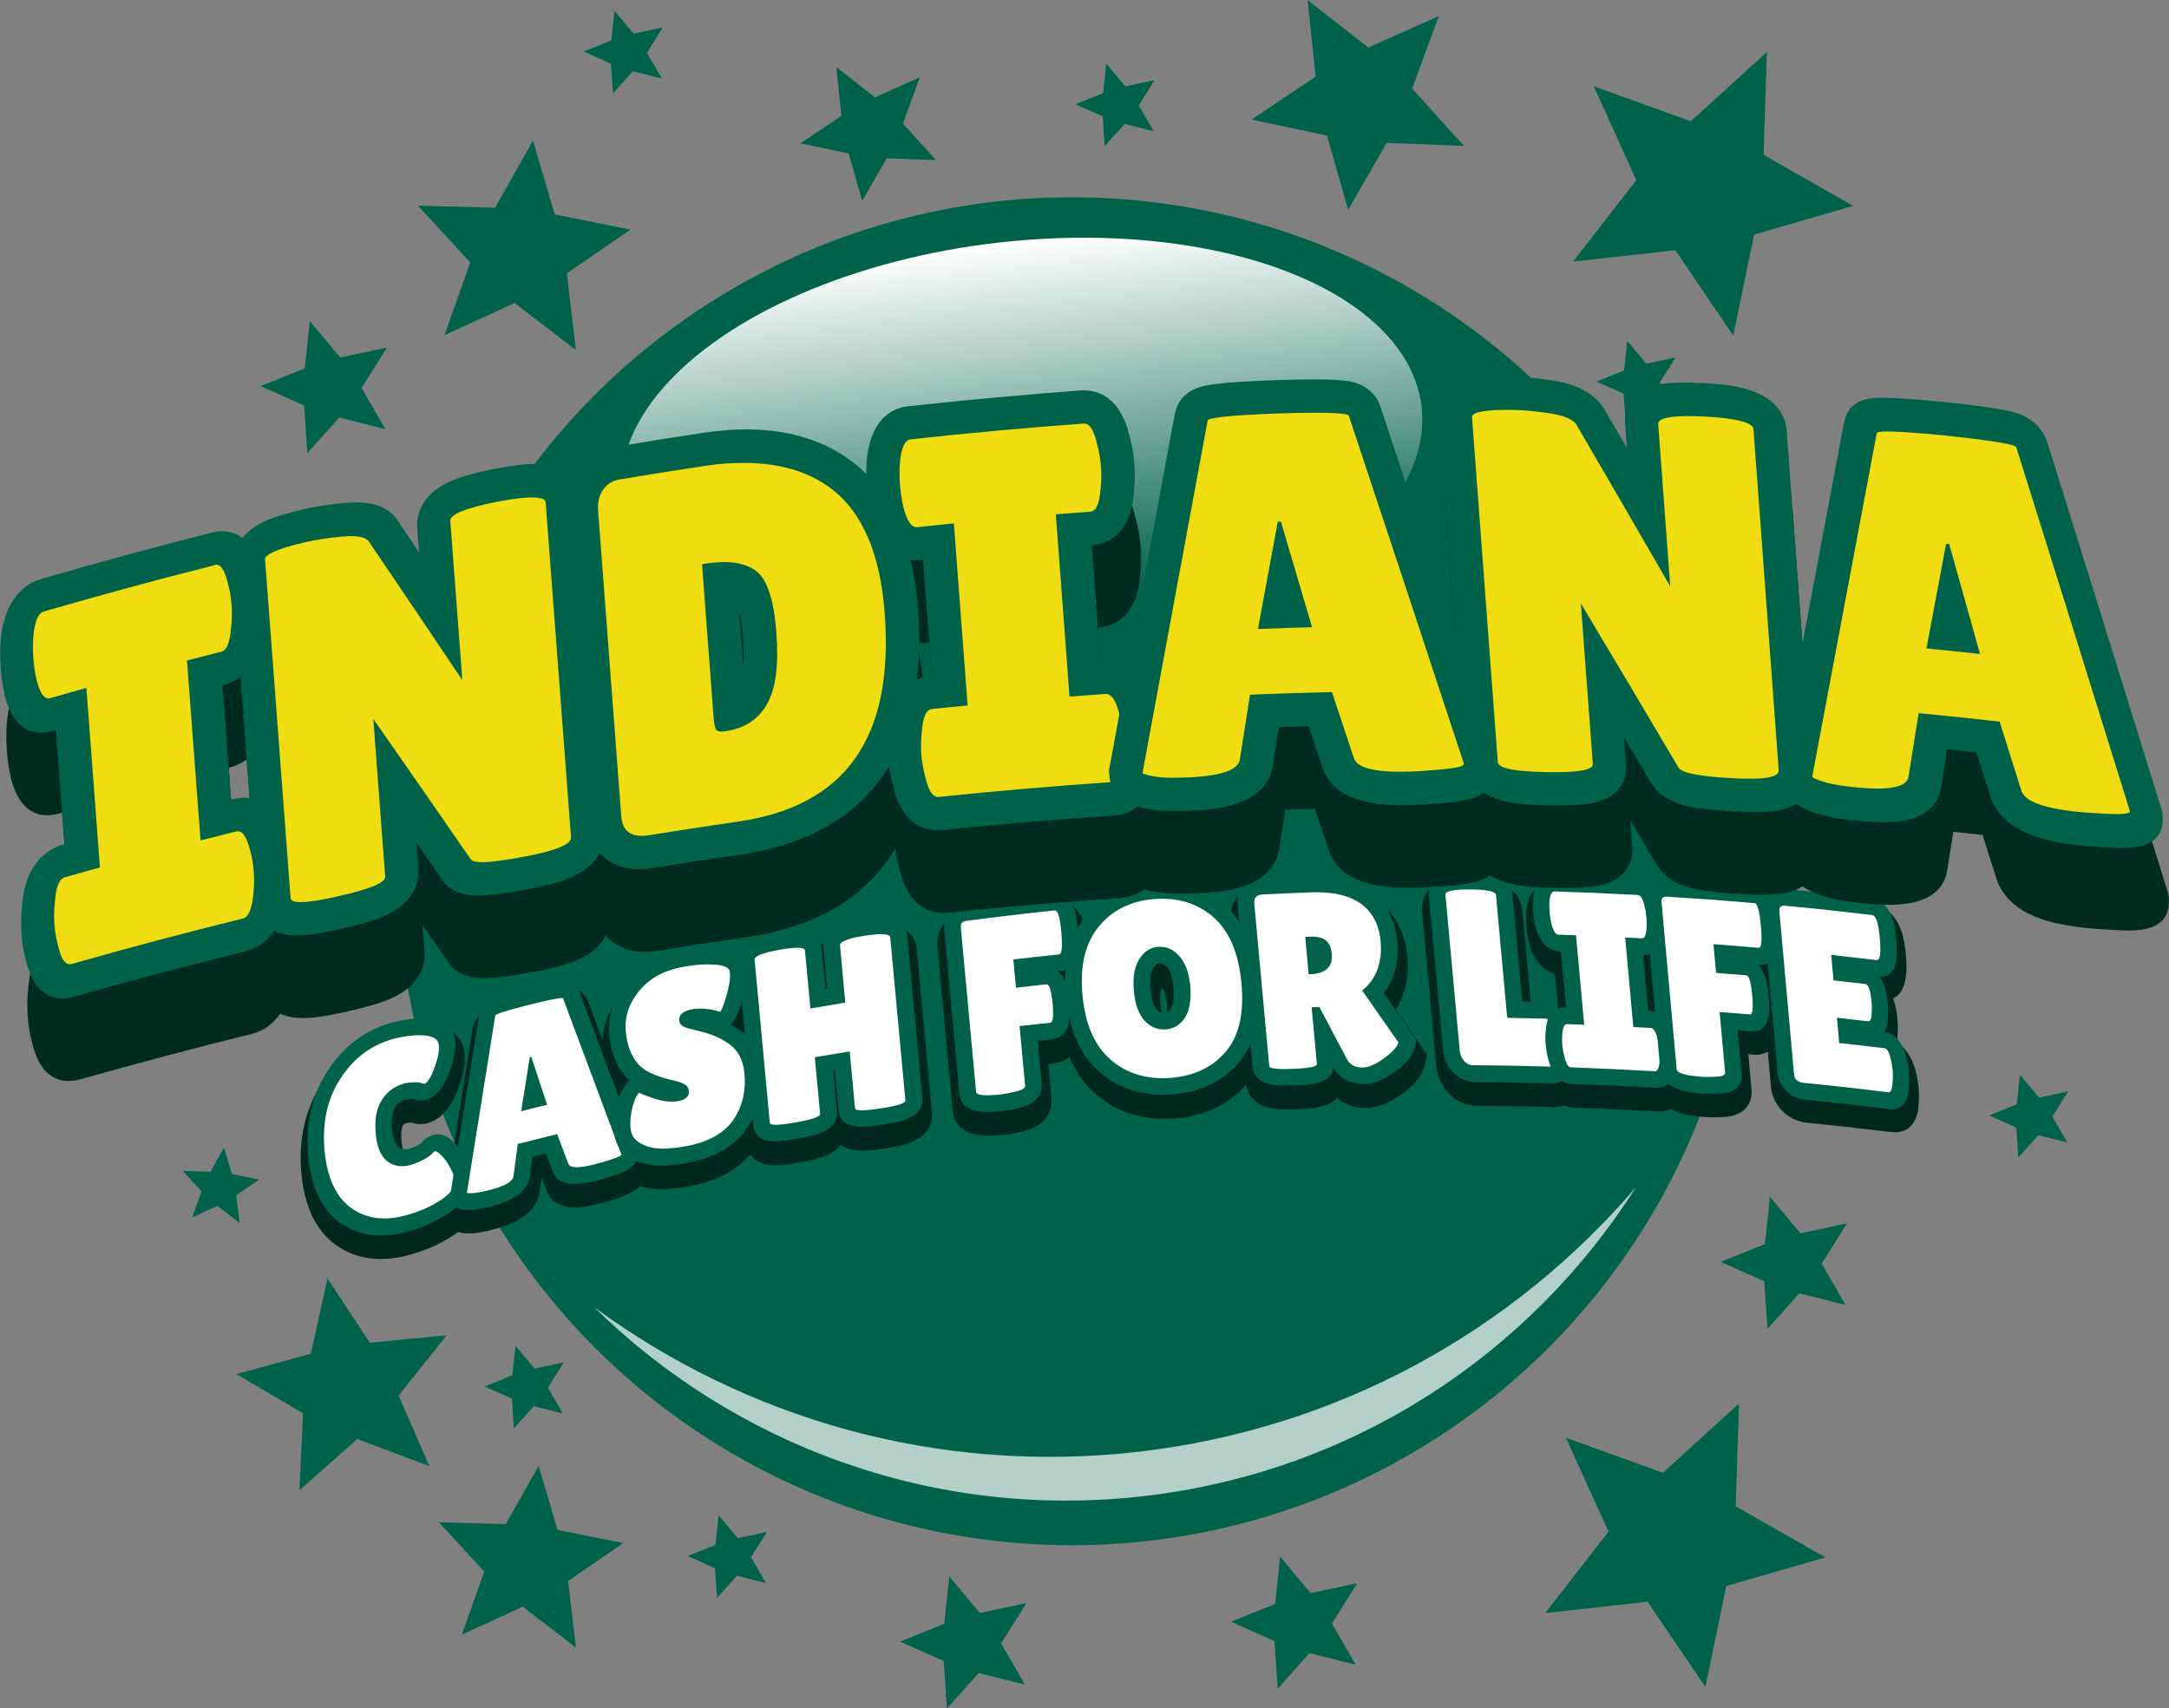 <?xml version="1.0" encoding="UTF-8"?>
<svg id="Layer_2" data-name="Layer 2" xmlns="http://www.w3.org/2000/svg" xmlns:xlink="http://www.w3.org/1999/xlink" viewBox="0 0 260.88 205.52">
  <rect x="0" y="0" width="260.88" height="205.52" fill="#808080" stroke="none"/>
  <defs>
    <style>
      .cls-1, .cls-2 {
        fill: #fff;
      }

      .cls-3, .cls-4 {
        fill: #006248;
      }

      .cls-5 {
        fill: #01281d;
      }

      .cls-2 {
        opacity: .7;
      }

      .cls-6 {
        fill: #002b1f;
      }

      .cls-7 {
        fill: #efdd11;
      }

      .cls-4 {
        fill-rule: evenodd;
      }

      .cls-8 {
        fill: url(#linear-gradient);
      }
    </style>
    <linearGradient id="linear-gradient" x1="126.45" y1="121.66" x2="126.45" y2="172.56" gradientTransform="translate(-3.57 -92.62)" gradientUnits="userSpaceOnUse">
      <stop offset="0" stop-color="#fff"/>
      <stop offset=".86" stop-color="#006248"/>
    </linearGradient>
  </defs>
  <g id="Layer_1-2" data-name="Layer 1">
    <g>
      <circle class="cls-3" cx="128.91" cy="104.81" r="81.08"/>
      <path class="cls-2" d="M136.96,174.64c-24.2,2.79-47.3-4.01-65.5-17.39,16.87,16.56,40.8,25.65,66.11,22.73,25.32-2.92,46.55-17.21,59.21-37.18-14.68,17.16-35.62,29.05-59.82,31.84Z"/>
      <ellipse class="cls-8" cx="122.88" cy="54.49" rx="48.42" ry="25.45" transform="translate(-5.43 14.43) rotate(-6.58)"/>
      <g>
        <g>
          <path class="cls-5" d="M48.19,149.71c-2.57,.5-4.83,.08-6.72-1.25-2.12-1.5-3.36-4.11-3.71-7.78-.34-3.66,.38-6.93,2.15-9.7,1.8-2.82,4.24-4.71,7.25-5.59,.48-.14,.96-.26,1.41-.34,1.06-.21,2.06-.27,2.98-.2,2.24,.19,2.81,1.35,2.9,2.28,.09,.93-.13,2.07-.65,3.47-.49,1.31-1.16,2.69-2.42,3.04-.02,0-.05,.01-.07,.02-.03,0-.06,.01-.1,.02-.37,.07-.73,.02-1.08-.13-.06,0-.19-.02-.44-.02-.26,0-.49,.02-.67,.06-.05,0-.1,.02-.15,.03-.72,.21-1.21,.57-1.59,1.17-.4,.65-.56,1.66-.44,2.92,.12,1.26,.45,2.12,.96,2.5,.42,.32,.88,.41,1.44,.3,.08-.02,.17-.04,.26-.06,.35-.1,.74-.26,1.18-.49,.38-.2,.49-.31,.49-.32,.29-.39,.7-.67,1.21-.82,.02,0,.05-.01,.07-.02,.03,0,.05-.01,.08-.02,.79-.15,1.34,.31,1.84,.78,.46,.44,.88,1.02,1.29,1.78,.44,.81,.66,1.47,.72,2.05,.09,.98-.26,2.46-2.44,3.93-1.3,.88-2.88,1.59-4.67,2.1-.37,.11-.74,.19-1.1,.26Z"/>
          <path class="cls-5" d="M48.58,126.54c.94-.18,1.8-.24,2.59-.18,1.13,.09,1.74,.49,1.8,1.17,.06,.69-.12,1.61-.55,2.76-.43,1.15-.82,1.78-1.18,1.88,0,0-.02,0-.03,0-.09,.02-.2,0-.33-.07-.14-.07-.45-.11-.92-.1-.35,0-.66,.03-.94,.08-.1,.02-.19,.04-.28,.07-1.15,.33-2.03,1-2.66,2.01-.63,1.01-.86,2.34-.71,3.99,.15,1.65,.63,2.77,1.42,3.36,.7,.52,1.52,.69,2.46,.51,.13-.02,.26-.06,.39-.09,.45-.13,.96-.34,1.51-.62,.55-.29,.94-.58,1.15-.88,.04-.05,.11-.09,.23-.12,0,0,0,0,0,0,.12-.02,.36,.14,.72,.48,.37,.35,.72,.85,1.07,1.48,.34,.64,.53,1.16,.57,1.55,.07,.76-.47,1.53-1.61,2.31-1.15,.78-2.53,1.39-4.15,1.86-.33,.09-.65,.17-.96,.23-2.2,.43-4.1,.08-5.72-1.07-1.85-1.31-2.92-3.61-3.23-6.92-.31-3.31,.31-6.18,1.86-8.6,1.55-2.42,3.61-4.02,6.2-4.77,.44-.13,.86-.23,1.27-.31m0-3c-.5,.1-1.02,.22-1.55,.38-3.45,1-6.24,3.17-8.31,6.41-1.99,3.13-2.81,6.78-2.44,10.81,.38,4.05,1.78,6.94,4.18,8.64,2.17,1.53,4.76,2.01,7.72,1.43,.4-.08,.82-.18,1.23-.3,1.98-.56,3.73-1.35,5.19-2.34,3.1-2.09,3.38-4.37,3.27-5.56-.07-.77-.35-1.58-.87-2.55-.47-.87-.96-1.55-1.51-2.08-.46-.44-1.43-1.37-2.95-1.09-.05,0-.09,.02-.14,.03-.05,.01-.1,.03-.14,.04-.93,.26-1.57,.77-1.98,1.23-.02,0-.04,.02-.06,.03-.42,.22-.7,.32-.86,.36-.04,.01-.08,.02-.12,.03-.16,.03-.26,.02-.43-.1-.14-.1-.39-.56-.49-1.64-.13-1.37,.15-1.84,.16-1.86,.08-.13,.15-.24,.51-.34,.05,0,.18-.03,.42-.03,.05,0,.09,0,.13,0,.53,.19,1.08,.23,1.65,.12,.05,0,.09-.02,.14-.03,.05-.01,.11-.03,.16-.04,2.34-.65,3.31-3.23,3.67-4.2,.62-1.65,.86-3.02,.75-4.19-.09-.92-.65-3.12-4-3.4-1.04-.09-2.17-.01-3.36,.22t0,0Z"/>
        </g>
        <g>
          <path class="cls-5" d="M57.78,146.75c-.37,.06-.68,.1-.96,.11-.56,.02-1.87,.06-1.98-1.2,0-.06,0-.12-.01-.18,1.14-7.13,2.28-14.25,3.41-21.37,.06-1.31,1.54-1.79,2.27-2.02,.71-.23,1.74-.51,3.14-.86,1.73-.43,2.91-.69,3.61-.8,1.43-.21,1.93,.32,2.07,.89,2.35,6.28,4.7,12.57,7.05,18.88,0,.06,.01,.12,.02,.19,.14,1.56-1.62,2.11-2.57,2.41-.96,.3-1.72,.52-2.3,.65-.44,.1-.84,.18-1.2,.23-1.77,.25-2.85-.13-3.23-1.16-.32-.84-.63-1.68-.95-2.52-.8,.2-1.6,.39-2.4,.59-.12,.89-.24,1.78-.36,2.66-.21,2.15-3.05,2.87-4.11,3.15-.59,.15-1.09,.27-1.52,.34Z"/>
          <path class="cls-5" d="M67.27,121.93c.41-.06,.62-.06,.63,0,2.34,6.24,4.68,12.51,7.03,18.79,.01,.14-.44,.35-1.34,.64-.91,.29-1.63,.49-2.17,.62-.39,.09-.75,.16-1.06,.2-1.07,.15-1.67,.03-1.82-.37-.45-1.19-.89-2.38-1.34-3.56-1.58,.38-3.16,.78-4.74,1.18-.17,1.29-.35,2.58-.52,3.87-.06,.64-.99,1.18-2.77,1.65-.54,.14-1,.25-1.38,.31-.29,.05-.54,.08-.74,.08-.47,.01-.7,0-.71-.07,1.14-7.1,2.27-14.2,3.41-21.3-.01-.15,1.34-.59,4.06-1.28,1.67-.42,2.83-.67,3.48-.77m-4.42,13.57c1.04-.26,2.08-.52,3.13-.78-.64-1.92-1.27-3.84-1.91-5.76-.06,.01-.12,.03-.18,.04-.35,2.17-.69,4.33-1.04,6.5m4.42-16.57h0c-.75,.11-1.98,.38-3.75,.82-1.43,.36-2.48,.65-3.23,.89-2.8,.89-3.46,2.45-3.54,3.56-1.12,7.03-2.25,14.07-3.37,21.11-.02,.13-.04,.26-.06,.39,.01,.13,.02,.25,.04,.38,.1,1.1,.75,2.38,3.26,2.3,.34,0,.72-.05,1.16-.13,.48-.08,1.02-.2,1.66-.37,3.37-.88,5.21-2.44,5.46-4.69,.06-.47,.13-.94,.19-1.42,.02,0,.04-.01,.06-.02,.19,.49,.37,.99,.56,1.48,.42,1.13,1.56,2.38,4.64,1.94,.4-.06,.85-.14,1.33-.26,.62-.14,1.42-.37,2.42-.69,2.7-.85,3.98-2.24,3.8-4.18-.01-.12-.02-.25-.03-.37-.04-.11-.08-.23-.13-.34-2.35-6.3-4.69-12.58-7.03-18.84,0,0,0,0,0,0-.3-.81-1.14-1.93-3.44-1.58h0Z"/>
        </g>
        <g>
          <path class="cls-5" d="M81.46,141.42c-.6,.07-1.18,.11-1.72,.11-1.22,.01-2.33-.24-3.3-.76-1.15-.61-1.81-1.6-1.93-2.85-.09-.98,0-2,.27-3.04,.31-1.18,.7-1.99,1.24-2.56,.2-.21,.39-.42,.59-.62-.29-.2-.53-.42-.74-.66-1.08-1.13-1.73-2.74-1.92-4.77-.2-2.15,.45-4.18,1.93-6.01,1.45-1.8,3.44-2.98,5.93-3.5,.62-.13,1.24-.23,1.83-.3,.89-.1,1.75-.13,2.57-.09,.72,.03,2.93,.16,3.24,1.92,.01,.1,.02,.19,.03,.29,.08,.91-.07,1.99-.47,3.34-.55,1.84-.84,2.34-1.26,2.72-.21,.19-.41,.37-.62,.56,.49,.22,1.01,.51,1.55,.87,1.5,1.02,2.34,2.57,2.53,4.6,.23,2.47-.3,4.67-1.56,6.55-1.31,1.95-3.43,3.24-6.31,3.88-.66,.14-1.29,.24-1.88,.31Z"/>
          <path class="cls-5" d="M83.62,117.96c.81-.09,1.59-.12,2.33-.08,1.25,.06,1.91,.34,2,.83,0,.06,.01,.12,.02,.18,.06,.69-.07,1.61-.41,2.75-.34,1.14-.59,1.79-.76,1.94-1.14-.34-2.16-.46-3.06-.36-.15,.02-.31,.04-.45,.07-1.01,.21-1.48,.67-1.41,1.38,.04,.43,.44,.74,1.21,.92,.17,.05,.41,.11,.72,.18,.31,.08,.67,.17,1.08,.28,.41,.11,.85,.26,1.32,.46,.48,.2,.99,.48,1.56,.85,1.15,.78,1.8,1.98,1.95,3.6,.2,2.11-.23,3.95-1.28,5.52-1.05,1.57-2.8,2.61-5.25,3.16-.6,.12-1.17,.22-1.71,.28-.55,.06-1.06,.1-1.56,.1-.98,0-1.86-.19-2.63-.61-.77-.41-1.19-1.02-1.27-1.83-.08-.81,0-1.64,.22-2.51,.23-.86,.49-1.46,.81-1.79,.41,.21,1.1,.47,2.07,.79,.83,.27,1.6,.36,2.34,.27,.13-.02,.26-.04,.39-.06,.85-.18,1.24-.59,1.18-1.24-.03-.3-.17-.53-.43-.71-.26-.18-.72-.35-1.39-.51-.67-.16-1.17-.29-1.5-.39-.33-.1-.78-.28-1.35-.55-.56-.27-1-.58-1.32-.93-.9-.95-1.43-2.28-1.59-4.01-.16-1.73,.35-3.34,1.55-4.82,1.19-1.48,2.85-2.44,4.96-2.88,.58-.12,1.14-.21,1.69-.27m0-3c-.64,.07-1.3,.18-1.96,.32-2.88,.6-5.21,2-6.91,4.12-1.74,2.17-2.54,4.67-2.3,7.21,.21,2.2,.9,3.99,2.07,5.33-.51,.71-.89,1.61-1.19,2.75-.32,1.22-.42,2.42-.31,3.57,.16,1.69,1.08,3.06,2.59,3.87,1.17,.62,2.5,.93,3.96,.91,.6,0,1.24-.05,1.89-.13,.63-.07,1.3-.18,1.99-.32,3.37-.75,5.85-2.28,7.42-4.6,1.48-2.2,2.1-4.75,1.84-7.59-.22-2.42-1.3-4.36-3.09-5.59-.05-.03-.09-.06-.14-.09,.36-.62,.63-1.41,.96-2.5,.46-1.54,.64-2.82,.53-3.91,0-.05,0-.1-.01-.15,0-.04,0-.08-.01-.12,0-.05-.02-.1-.02-.15-.23-1.28-1.19-2.86-4.49-3.03-.89-.05-1.84-.02-2.8,.09h0Z"/>
        </g>
        <g>
          <path class="cls-5" d="M94.06,138.67c-.66,.06-2.64,.24-2.8-1.43-.61-6.54-1.22-13.09-1.83-19.63-.19-2.1,2.64-2.64,4.33-2.95,.66-.12,1.24-.2,1.72-.24,1.88-.16,2.89,.37,3.01,1.55,.17,1.83,.34,3.66,.51,5.49,.4-.07,.8-.13,1.2-.2-.17-1.81-.34-3.62-.51-5.43-.16-1.73,1.94-2.34,2.63-2.53,.62-.15,1.17-.26,1.7-.34,.55-.07,1.1-.13,1.66-.19,.02,0,.04,0,.06,0,.71-.03,2.86-.09,3.02,1.65,.61,6.55,1.22,13.1,1.83,19.65,.05,.56-.12,1.59-1.84,2.14-.58,.19-1.4,.36-2.51,.53-.77,.12-1.39,.19-1.91,.23-.65,.04-2.65,.18-2.81-1.5-.17-1.78-.33-3.56-.5-5.34-.4,.07-.8,.13-1.2,.2,.17,1.78,.33,3.56,.5,5.34,.05,.56-.12,1.59-1.84,2.18-.58,.2-1.4,.39-2.51,.58-.77,.14-1.39,.22-1.91,.27,0,0,0,0,0,0Z"/>
          <path class="cls-5" d="M105.7,114.25c1.01-.04,1.53,.09,1.56,.37,.61,6.55,1.22,13.09,1.83,19.64,.03,.34-.96,.65-2.98,.96-.72,.11-1.31,.18-1.77,.21-.85,.06-1.29-.02-1.31-.24-.21-2.28-.42-4.55-.64-6.83-1.4,.23-2.8,.46-4.2,.7,.21,2.27,.42,4.55,.64,6.82,.03,.34-.96,.67-2.98,1.03-.71,.13-1.3,.21-1.77,.25-.85,.08-1.28,0-1.3-.21-.61-6.55-1.22-13.09-1.83-19.64-.04-.41,.95-.81,2.97-1.18,.62-.11,1.15-.19,1.58-.22,.98-.08,1.48,.02,1.51,.31,.22,2.32,.43,4.65,.65,6.97,1.4-.24,2.8-.48,4.2-.7-.21-2.3-.43-4.61-.64-6.91-.03-.28,.46-.56,1.44-.84,.52-.12,1.02-.22,1.52-.3,.51-.06,1.02-.12,1.54-.18m-.04-3s-.08,0-.12,.01c-.51,.06-1.02,.12-1.54,.18-.02,0-.04,0-.06,0-.02,0-.04,0-.06,0-.56,.09-1.15,.21-1.75,.35-.02,0-.04,.01-.07,.02-.02,0-.04,.01-.07,.02-1.58,.45-2.53,1.11-3.09,1.81-.66-.52-1.73-.89-3.43-.74-.53,.05-1.14,.13-1.86,.26-1.65,.29-6.02,1.13-5.69,4.71,.61,6.54,1.22,13.08,1.83,19.62,.08,.91,.67,2.98,4.3,2.65,.56-.05,1.23-.14,2.05-.29,1.2-.21,2.08-.42,2.75-.65,1.11-.38,1.81-.93,2.25-1.5,.64,.48,1.64,.81,3.21,.7,.56-.04,1.23-.12,2.05-.24,1.96-.31,6.03-.88,5.71-4.36-.61-6.55-1.22-13.1-1.83-19.66-.11-1.14-.83-3.05-4.47-2.93-.04,0-.08,0-.12,0h0Z"/>
        </g>
        <g>
          <path class="cls-5" d="M119.08,135.16c-.7,0-2.83,.01-2.98-1.72-.61-6.57-1.22-13.13-1.83-19.7-.09-1,.28-1.59,.62-1.91,.36-.35,.85-.57,1.46-.65,3.56-.46,7.12-.88,10.68-1.26,.03,0,.06,0,.09,0,1.87-.03,2.1,2.36,2.24,3.93,.14,1.55,.38,4.13-1.63,4.34-1.33,.14-2.66,.28-4,.44,.01,.14,.03,.28,.04,.42,.74-.08,1.49-.17,2.23-.25,.03,0,.06,0,.09,0,1.87-.03,2.09,2.33,2.21,3.6,.12,1.33,.35,3.8-1.63,4.01-.73,.08-1.46,.16-2.2,.24,.18,1.9,.35,3.8,.53,5.7,.06,.65-.16,1.81-2.26,2.31-.81,.19-1.48,.32-2.05,.39-.51,.04-1.03,.08-1.54,.12-.02,0-.04,0-.06,0Z"/>
          <path class="cls-5" d="M127.1,111.41c.33,0,.58,.86,.74,2.59,.16,1.76,.08,2.66-.27,2.69-1.83,.19-3.67,.4-5.5,.61,.11,1.13,.21,2.27,.32,3.4,1.22-.14,2.44-.28,3.67-.41,0,0,.01,0,.02,0,.33,0,.57,.75,.71,2.26,.14,1.54,.05,2.33-.27,2.36-1.23,.13-2.46,.27-3.7,.41,.22,2.39,.44,4.79,.67,7.18,.03,.28-.33,.5-1.08,.68-.74,.18-1.36,.3-1.87,.36-.47,.04-.95,.08-1.42,.11-.99,0-1.5-.13-1.53-.41-.61-6.57-1.22-13.14-1.83-19.71-.03-.32,.02-.53,.14-.65,.12-.12,.31-.19,.57-.23,3.53-.46,7.07-.88,10.61-1.25,0,0,.01,0,.02,0m0-3s-.09,0-.14,0c-.05,0-.1,.01-.16,.02-3.54,.38-7.07,.8-10.61,1.26-.94,.12-1.73,.49-2.35,1.09-.46,.45-1.24,1.47-1.08,3.16,.61,6.56,1.22,13.13,1.83,19.69,.11,1.14,.82,3.03,4.44,3.02,.04,0,.08,0,.12,0,.04,0,.08,0,.12,0,.47-.04,.95-.08,1.42-.11,.02,0,.04,0,.06,0,.02,0,.04,0,.06,0,.63-.08,1.35-.21,2.22-.42,3.55-.83,3.5-3.42,3.45-3.93-.13-1.4-.26-2.8-.39-4.21,.23-.02,.46-.05,.69-.07,2.31-.25,3.32-2.14,2.99-5.66-.06-.62-.17-1.87-.68-2.96,.77-.42,1.62-1.28,1.8-3.02,.06-.65,.05-1.47-.05-2.56-.15-1.59-.49-5.33-3.74-5.28h0Z"/>
        </g>
        <g>
          <path class="cls-5" d="M139.82,133.08c-2.7-.04-5.06-.9-7.02-2.58-2.24-1.92-3.56-4.86-3.92-8.75-.36-3.9,.41-7.05,2.28-9.34,1.88-2.3,4.48-3.61,7.72-3.87,.44-.03,.87-.05,1.29-.04,2.69,.04,5.03,.93,6.95,2.62,2.21,1.95,3.52,4.98,3.89,8.99,.37,4.03-.39,7.16-2.27,9.33-1.88,2.17-4.46,3.37-7.67,3.61-.42,.03-.84,.04-1.24,.04Zm-.2-15.81c-.34,.03-.74,.14-1.14,.8-.4,.65-.54,1.61-.42,2.86,.12,1.25,.42,2.17,.9,2.71,.43,.5,.83,.56,1.12,.57,.06,0,.12,0,.17,0,.53-.04,.89-.27,1.19-.77,.38-.62,.52-1.58,.4-2.85-.12-1.25-.43-2.17-.93-2.73-.48-.53-.86-.6-1.14-.6-.05,0-.1,0-.15,0Z"/>
          <path class="cls-5" d="M140.18,110c2.33,.03,4.32,.78,5.97,2.23,1.91,1.68,3.03,4.34,3.36,7.96,.34,3.63-.31,6.37-1.93,8.25-1.62,1.88-3.84,2.9-6.65,3.12-.38,.03-.74,.04-1.11,.03-2.34-.03-4.35-.77-6.03-2.21-1.94-1.67-3.08-4.25-3.4-7.77-.33-3.51,.32-6.27,1.95-8.25,1.62-1.98,3.86-3.1,6.69-3.32,.39-.03,.77-.04,1.15-.04m-.1,15.73c.1,0,.21,0,.31,0,1.01-.08,1.79-.56,2.35-1.47,.55-.9,.75-2.15,.61-3.75-.15-1.6-.59-2.8-1.32-3.61-.66-.73-1.41-1.1-2.25-1.11-.09,0-.19,0-.28,0-.96,.08-1.73,.58-2.3,1.51-.57,.93-.78,2.19-.64,3.77,.15,1.59,.57,2.77,1.27,3.57,.62,.71,1.38,1.07,2.25,1.09m.1-18.73h0c-.46,0-.94,0-1.42,.05-3.66,.29-6.6,1.8-8.75,4.43-2.14,2.62-3.02,6.14-2.62,10.44,.4,4.29,1.89,7.56,4.44,9.73,2.24,1.92,4.93,2.9,8,2.94,.45,0,.92,0,1.38-.04,3.62-.27,6.55-1.64,8.69-4.1,2.15-2.47,3.03-5.97,2.62-10.41-.41-4.42-1.89-7.8-4.41-10.03-2.2-1.94-4.87-2.96-7.93-3.01h0Zm-.06,15.71s-.02-.02-.02-.03c-.1-.11-.41-.56-.53-1.86-.12-1.26,.11-1.78,.21-1.95,0,0,0-.01,.01-.02,0,0,0,0,.01,.01,.1,.11,.42,.56,.54,1.85,.12,1.31-.11,1.82-.19,1.94-.01,.02-.02,.04-.03,.05h0Z"/>
        </g>
        <g>
          <path class="cls-5" d="M154.01,131.96c-1.67-.08-2.57-.66-2.68-1.76-.6-6.52-1.2-13.03-1.81-19.55-.14-1.52,.82-2.61,2.38-2.69,1.91-.1,3.82-.18,5.73-.25,.6-.02,1.18-.02,1.73,.01,4.99,.29,7.97,2.97,8.37,7.4,.13,1.46-.03,2.82-.5,4.04-.3,.8-.73,1.51-1.26,2.12,1.34,1.92,2.67,3.84,4.01,5.76-.05,.22-.11,.44-.16,.66-.2,.82-.8,1.59-1.9,2.44-1.36,1.07-2.57,1.61-3.69,1.64-.14,0-.28,0-.41,0-1.1-.08-2.04-.56-2.71-1.42-.03-.04-.06-.08-.09-.12-.38-.71-.75-1.42-1.13-2.13,.05,.56,.1,1.12,.16,1.68,.18,1.98-2.33,2.06-4.17,2.14-.77,.03-1.39,.04-1.89,.01Z"/>
          <path class="cls-5" d="M159.37,109.23c4.24,.25,6.53,2.26,6.87,5.93,.12,1.24-.02,2.38-.41,3.4-.39,1.02-.99,1.84-1.82,2.46,1.45,2.08,2.91,4.16,4.36,6.25-.12,.48-.58,1.04-1.41,1.68-1.12,.88-2.07,1.33-2.85,1.35-.09,0-.19,0-.27,0-.65-.04-1.16-.31-1.54-.79-1.14-2.17-2.28-4.33-3.43-6.49-.31,.01-.62,.02-.93,.03,.21,2.27,.42,4.54,.63,6.82,.03,.32-.91,.51-2.81,.59-.71,.03-1.3,.03-1.75,.01-.77-.04-1.16-.15-1.17-.33-.6-6.52-1.2-13.04-1.8-19.55-.06-.7,.27-1.07,1.01-1.11,1.91-.1,3.82-.18,5.73-.25,.56-.02,1.09-.02,1.59,.01m-1.79,9.85s.1,0,.15,0c1.9-.07,2.78-.89,2.63-2.47-.07-.72-.3-1.25-.7-1.59-.32-.27-.79-.43-1.39-.46-.15,0-.3,0-.47,0-.21,0-.42,.02-.63,.02,.14,1.5,.28,3,.42,4.5m1.79-12.85c-.59-.03-1.22-.04-1.86-.02-1.91,.07-3.82,.16-5.74,.25-1.45,.07-2.32,.72-2.8,1.24-.72,.79-1.05,1.86-.94,3.03,.6,6.51,1.2,13.03,1.81,19.54,.08,.91,.66,3.02,4.18,3.18,.55,.03,1.21,.02,2.03-.01,1.14-.05,1.98-.13,2.62-.26,1.03-.21,1.7-.62,2.13-1.09,.85,.7,1.9,1.11,3.05,1.19,.18,.01,.36,.02,.55,.01,1.44-.03,2.93-.67,4.55-1.94,1.33-1.03,2.09-2.04,2.37-3.17,.11-.44,.21-.88,.32-1.32-.27-.39-.55-.79-.82-1.18-.99-1.42-1.97-2.85-2.96-4.26,.32-.5,.6-1.04,.82-1.62,.54-1.42,.74-3,.58-4.69-.48-5.25-4.08-8.55-9.87-8.88t0,0Z"/>
        </g>
        <g>
          <path class="cls-5" d="M177.21,131.5c-.82-.08-1.54-.48-2.09-1.16-.5-.62-.79-1.33-.87-2.11-.57-6.25-1.15-12.49-1.72-18.74-.04-.47,.1-.92,.41-1.26,.58-.64,1.64-.88,3.93-.87,.67,0,1.25,.03,1.73,.08,1.88,.19,2.89,.91,3,2.11,.4,4.43,.81,8.85,1.21,13.28,1.06,.02,2.12,.04,3.18,.07,.04,0,.07,0,.11,.01,1.12,.13,1.89,1.06,2.3,2.76,.12,.56,.21,1.11,.26,1.65,.05,.54,.07,1.1,.05,1.66-.17,2.3-1.18,2.73-2.01,2.71-3.07-.09-6.14-.14-9.22-.16-.1,0-.19,0-.28-.01Z"/>
          <path class="cls-5" d="M178.61,108.93c.98,.1,1.48,.3,1.51,.59,.45,4.93,.9,9.85,1.35,14.78,1.54,.02,3.07,.06,4.61,.1,.01,0,.02,0,.04,0,.34,.04,.62,.52,.84,1.44,.1,.47,.18,.94,.22,1.42,.04,.48,.06,.98,.05,1.48-.07,.96-.29,1.44-.65,1.43-3.07-.08-6.14-.14-9.22-.16-.05,0-.09,0-.14,0-.38-.04-.7-.22-.96-.54-.29-.36-.46-.77-.5-1.24-.57-6.25-1.14-12.5-1.72-18.74-.04-.42,.96-.64,2.98-.62,.62,0,1.15,.03,1.59,.07m0-3c-.53-.05-1.14-.08-1.87-.09-1.25,0-2.16,.06-2.87,.21-2.94,.63-2.88,2.98-2.84,3.44,.57,6.24,1.15,12.49,1.72,18.73,.1,1.09,.53,2.12,1.23,2.99,.83,1.03,1.98,1.66,3.23,1.78,.14,.01,.27,.02,.42,.02,3.07,.02,6.15,.08,9.22,.16,.92,.02,3.1-.29,3.36-3.86,0-.02,0-.05,0-.07,0-.02,0-.05,0-.07,.02-.62,0-1.24-.06-1.84-.05-.61-.15-1.22-.28-1.81,0-.01,0-.02,0-.03,0-.01,0-.02,0-.03-.77-3.25-2.68-3.96-3.75-4.08-.05,0-.09-.01-.14-.02-.06,0-.12,0-.17,0-.54-.01-1.08-.03-1.62-.04-.36-3.92-.72-7.85-1.07-11.77-.09-.96-.7-3.25-4.5-3.64h0Z"/>
        </g>
        <g>
          <path class="cls-5" d="M189.1,131.74c-.76-.1-1.77-.63-2.23-2.65-.12-.44-.22-.97-.27-1.51-.05-.54-.05-1.07,0-1.58,.1-2.18,1.25-2.48,1.92-2.46,.19,0,.38,.01,.57,.02-.23-2.58-.47-5.16-.71-7.74-.23,0-.46-.01-.7-.02-.04,0-.07,0-.11-.01-1.09-.13-1.85-1.01-2.25-2.61-.12-.52-.2-1.03-.25-1.54-.05-.52-.06-1.02-.03-1.51,.15-2.14,1.15-2.56,1.96-2.54,3.37,.1,6.74,.23,10.1,.41,.04,0,.07,0,.11,.01,.76,.11,1.77,.67,2.22,2.71,.12,.45,.22,.98,.27,1.52,.05,.54,.05,1.07,0,1.58-.1,2.18-1.24,2.45-1.92,2.41-.17,0-.34-.02-.51-.03,.23,2.58,.47,5.17,.7,7.75,.22,.01,.44,.02,.66,.04,.04,0,.07,0,.11,.01,1.09,.16,1.84,1.06,2.25,2.68,.13,.49,.23,1.02,.28,1.55,.05,.53,.05,1.06,0,1.58-.14,2.07-1.14,2.45-1.95,2.41-3.37-.19-6.75-.34-10.13-.46-.04,0-.07,0-.11-.01Z"/>
          <path class="cls-5" d="M197.22,109.5c.32,.05,.58,.49,.77,1.33,.12,.43,.2,.86,.24,1.31,.04,.44,.04,.88,0,1.3-.04,.86-.23,1.28-.57,1.27-.67-.04-1.33-.07-2-.1,.33,3.59,.65,7.18,.98,10.77,.7,.04,1.39,.07,2.09,.11,.01,0,.02,0,.04,0,.32,.05,.59,.49,.8,1.34,.12,.43,.2,.87,.24,1.31,.04,.44,.04,.88,0,1.3-.06,.86-.26,1.28-.6,1.26-3.35-.19-6.7-.34-10.06-.45-.01,0-.02,0-.04,0-.32-.04-.58-.48-.77-1.32-.12-.43-.2-.86-.24-1.3-.04-.44-.04-.88,0-1.3,.04-.86,.23-1.29,.57-1.28,.69,.02,1.37,.05,2.06,.07-.33-3.59-.65-7.17-.98-10.76-.71-.02-1.41-.05-2.12-.07-.01,0-.02,0-.04,0-.32-.04-.59-.48-.8-1.32-.1-.42-.17-.86-.21-1.3-.04-.44-.05-.88-.03-1.3,.06-.86,.26-1.29,.6-1.28,3.35,.1,6.69,.23,10.03,.41,.01,0,.02,0,.04,0m0-3s-.09-.01-.14-.02c-.06,0-.11,0-.17-.01-3.34-.17-6.69-.3-10.03-.4-.71-.02-3.07,.2-3.32,3.74,0,0,0,.02,0,.03,0,0,0,.02,0,.03-.03,.56-.02,1.14,.04,1.72,.05,.58,.15,1.16,.28,1.72,0,.01,0,.02,0,.03,0,.01,0,.02,0,.03,.66,2.64,2.16,3.5,3.14,3.79,.15,1.65,.3,3.31,.45,4.96-.97,.25-2.23,1.08-2.37,3.62-.05,.58-.05,1.18,0,1.79,.05,.6,.16,1.21,.32,1.79,.76,3.21,2.82,3.8,3.67,3.91,.05,0,.09,.01,.14,.02,.06,0,.12,0,.17,0,3.36,.11,6.71,.27,10.06,.46,.71,.04,3.04-.09,3.31-3.58,.05-.59,.05-1.2,0-1.82-.06-.61-.17-1.23-.33-1.84-.66-2.61-2.11-3.53-3.09-3.85-.15-1.67-.3-3.33-.45-5,.96-.25,2.17-1.05,2.31-3.53,.05-.58,.05-1.18,0-1.78-.05-.6-.16-1.21-.32-1.8-.76-3.24-2.81-3.89-3.67-4.01h0Z"/>
        </g>
        <g>
          <path class="cls-5" d="M203.31,132.69c-.69-.13-2.8-.52-2.96-2.28-.61-6.68-1.21-13.37-1.82-20.05-.09-1.02,.28-1.54,.61-1.79,.37-.29,.86-.42,1.45-.38,3.53,.21,7.05,.46,10.57,.76h.09c1.85,.34,2.07,2.77,2.21,4.37,.14,1.57,.38,4.2-1.61,4.03-1.32-.11-2.63-.22-3.95-.32,.01,.14,.03,.28,.04,.43,.74,.06,1.47,.11,2.21,.17,.03,0,.06,0,.09,.01,1.85,.32,2.06,2.73,2.18,4.02,.08,.9,.09,1.57,.04,2.06-.19,1.64-1.31,1.67-1.65,1.64-.72-.06-1.45-.12-2.17-.18,.17,1.93,.35,3.86,.52,5.8,.06,.66-.15,1.78-2.24,1.88-.79,.04-1.47,.04-2.02,0-.51-.06-1.02-.11-1.53-.17-.02,0-.04,0-.06-.01Z"/>
          <path class="cls-5" d="M211.25,110.46c.33,.06,.57,.97,.73,2.73,.16,1.79,.07,2.67-.26,2.64-1.81-.15-3.62-.3-5.44-.43,.1,1.15,.21,2.31,.31,3.46,1.21,.09,2.42,.18,3.63,.28,0,0,.01,0,.02,0,.33,.06,.56,.85,.7,2.39,.14,1.57,.05,2.34-.26,2.31-1.22-.1-2.44-.2-3.66-.29,.22,2.44,.44,4.87,.66,7.31,.03,.28-.33,.44-1.06,.48-.73,.04-1.35,.04-1.85,0-.47-.05-.94-.1-1.4-.15-.98-.19-1.49-.42-1.51-.7-.61-6.69-1.21-13.37-1.82-20.05-.03-.32,.02-.53,.14-.62,.12-.09,.31-.13,.57-.12,3.51,.21,7.01,.46,10.5,.76,0,0,.01,0,.02,0m0-3s-.09-.02-.14-.02h-.15c-3.5-.31-7-.56-10.5-.76-.93-.06-1.72,.16-2.34,.65-.46,.36-1.23,1.24-1.07,2.96,.61,6.68,1.21,13.36,1.82,20.04,.1,1.16,.82,3.19,4.41,3.86,.04,0,.08,.01,.12,.02,.04,0,.08,0,.12,.01,.47,.05,.94,.1,1.4,.16,.02,0,.04,0,.06,0,.02,0,.04,0,.06,0,.62,.04,1.34,.04,2.2,0,3.52-.16,3.46-2.76,3.41-3.28-.13-1.43-.26-2.85-.39-4.28,.23,.02,.46,.04,.68,.06,1.23,.1,2.74-.54,2.99-2.73,.07-.6,.06-1.35-.03-2.37-.06-.62-.17-1.87-.66-3.05,2.12-.7,1.82-3.95,1.7-5.29-.15-1.62-.49-5.42-3.7-5.99h0Z"/>
        </g>
        <g>
          <path class="cls-5" d="M216.96,133.56c-1.38-.26-2.35-1.3-2.48-2.66-.59-6.51-1.17-13.02-1.76-19.53-.12-1.36,.68-2.23,1.96-2.11,3.56,.33,7.12,.7,10.67,1.12,.03,0,.06,.01,.09,.02,1.96,.41,2.19,3.04,2.31,4.44,.09,1.03,.1,1.79,.02,2.35-.24,1.66-1.39,1.66-1.74,1.61-1.33-.16-2.66-.31-3.99-.46,0,.01,0,.02,0,.03,.8,.09,1.6,.18,2.41,.27,.03,0,.06,.01,.1,.02,1.9,.4,2.11,2.83,2.2,3.87,.05,.51,.05,1.07,0,1.73-.12,1.91-1.27,1.98-1.75,1.92-.76-.09-1.52-.17-2.28-.26,1.34,.15,2.69,.3,4.03,.47,.03,0,.07,.01,.1,.02,1.1,.24,1.84,1.21,2.21,2.89,.11,.44,.19,.94,.23,1.46,.05,.53,.04,1.16-.03,1.93-.16,1.95-1.22,2.11-1.84,2.04-3.37-.41-6.74-.78-10.12-1.12-.12-.01-.24-.03-.35-.05Z"/>
          <path class="cls-5" d="M225.46,111.89c.4,.08,.68,1.01,.84,2.76,.16,1.8,.03,2.67-.38,2.62-1.82-.22-3.65-.42-5.47-.61,.09,1.02,.18,2.05,.28,3.07,1.27,.14,2.55,.28,3.82,.42,0,0,.02,0,.03,0,.36,.07,.6,.81,.73,2.19,.04,.43,.04,.92,0,1.49-.04,.57-.17,.84-.41,.81-1.25-.15-2.51-.29-3.76-.42,.09,1.01,.18,2.03,.27,3.04,1.82,.2,3.63,.4,5.44,.62,.01,0,.02,0,.03,0,.32,.07,.57,.54,.76,1.42,.09,.39,.16,.81,.2,1.25,.04,.44,.03,.99-.03,1.67-.06,.68-.22,1-.5,.96-3.37-.41-6.74-.78-10.12-1.11-.08,0-.15-.02-.22-.03-.61-.12-.94-.46-.99-1.02-.59-6.51-1.17-13.03-1.76-19.54-.05-.53,.16-.77,.61-.73,3.54,.33,7.08,.7,10.6,1.11,0,0,.02,0,.03,0m0-3s-.09-.02-.14-.03c-.05,0-.11-.01-.16-.02-3.53-.41-7.06-.78-10.61-1.11-2.12-.19-3.51,1.29-3.31,3.5,.59,6.51,1.17,13.01,1.76,19.52,.19,2.13,1.82,3.88,3.96,4.29,.16,.03,.32,.05,.49,.07,3.38,.33,6.75,.71,10.12,1.12,.48,.06,2.91,.19,3.18-3.11,.07-.85,.08-1.57,.02-2.19-.05-.59-.14-1.16-.27-1.7-.48-2.14-1.48-3.25-2.37-3.81,.05-.23,.08-.49,.1-.77,.05-.72,.05-1.37,0-1.96-.09-1.02-.28-1.87-.53-2.56,1.28-.55,1.79-2.27,1.54-5.13-.13-1.48-.48-5.43-3.79-6.13h0Z"/>
        </g>
      </g>
      <g>
        <g>
          <path class="cls-1" d="M48.02,147.42c-2.44,.48-4.59,.09-6.38-1.18-2.02-1.43-3.22-3.94-3.55-7.49-.33-3.54,.36-6.69,2.05-9.34,1.72-2.69,4.04-4.49,6.9-5.33,.47-.14,.92-.25,1.36-.34,1.02-.2,1.98-.27,2.85-.2,1.96,.16,2.46,1.13,2.53,1.91,.08,.85-.12,1.91-.62,3.24-.43,1.16-1.01,2.38-2.01,2.66-.04,0-.08,.02-.12,.03-.3,.06-.6,0-.89-.14,0,0,0,0,0,0-.02,0-.17-.02-.54-.02-.29,0-.55,.03-.76,.07-.07,.01-.13,.03-.19,.04-.87,.25-1.48,.71-1.94,1.45-.48,.77-.66,1.88-.53,3.28,.13,1.4,.5,2.33,1.11,2.79,.51,.38,1.1,.5,1.78,.37,.1-.02,.2-.04,.3-.07,.38-.11,.82-.29,1.29-.54,.54-.28,.69-.47,.7-.49,.21-.29,.52-.5,.9-.61,0,0,0,0,.01,0,.62-.12,1.03,.16,1.55,.66,.43,.41,.82,.96,1.21,1.68,.4,.75,.62,1.37,.67,1.88,.08,.83-.23,2.09-2.16,3.4-1.25,.85-2.76,1.53-4.5,2.03-.36,.1-.71,.19-1.05,.26Z"/>
          <path class="cls-3" d="M48.4,124.74c.94-.18,1.8-.24,2.59-.18,1.13,.09,1.73,.48,1.8,1.17,.06,.69-.12,1.61-.55,2.76-.43,1.15-.82,1.78-1.18,1.88,0,0-.02,0-.03,0-.09,.02-.2,0-.33-.07-.14-.07-.45-.11-.92-.1-.35,0-.66,.03-.94,.09-.1,.02-.19,.04-.28,.07-1.15,.33-2.03,1-2.66,2.01-.63,1.01-.86,2.34-.71,3.99,.15,1.65,.63,2.77,1.42,3.36,.7,.52,1.52,.69,2.46,.5,.13-.03,.26-.06,.39-.1,.45-.13,.96-.34,1.51-.63,.55-.29,.93-.58,1.15-.88,.04-.05,.11-.09,.23-.12,0,0,0,0,0,0,.12-.02,.36,.14,.72,.48,.37,.35,.72,.84,1.07,1.48,.34,.64,.53,1.15,.57,1.55,.07,.76-.47,1.53-1.61,2.31-1.15,.78-2.53,1.4-4.15,1.86-.33,.09-.65,.17-.96,.23-2.2,.43-4.1,.08-5.72-1.06-1.84-1.31-2.92-3.61-3.23-6.92-.31-3.31,.31-6.18,1.86-8.6,1.55-2.42,3.61-4.02,6.2-4.78,.44-.13,.86-.23,1.27-.31m0-2c-.47,.09-.96,.21-1.46,.36-3.16,.92-5.71,2.91-7.6,5.88-1.84,2.89-2.6,6.29-2.24,10.08,.35,3.8,1.65,6.5,3.86,8.06,1.98,1.4,4.35,1.83,7.05,1.3,.37-.07,.76-.17,1.14-.28,1.86-.53,3.49-1.27,4.85-2.19,2.56-1.74,2.8-3.55,2.71-4.48-.06-.65-.3-1.35-.77-2.21-.43-.8-.87-1.41-1.36-1.88-.55-.52-1.21-1.06-2.21-.88-.03,0-.06,.01-.09,.02-.03,0-.07,.02-.1,.03-.75,.21-1.22,.64-1.5,.99-.04,.03-.14,.1-.32,.19-.41,.21-.77,.36-1.07,.45-.07,.02-.14,.04-.21,.05-.43,.08-.77,.01-1.1-.23-.41-.31-.7-1.09-.8-2.21-.1-1.13,.02-2.04,.35-2.57,.2-.33,.51-.69,1.23-.9,.03,0,.06-.02,.1-.02,.11-.02,.3-.05,.59-.05,.16,0,.26,0,.32,0,.41,.17,.84,.21,1.28,.13,.03,0,.06-.01,.09-.02,.04-.01,.08-.02,.12-.03,1.74-.49,2.51-2.55,2.84-3.43,.56-1.49,.78-2.7,.69-3.71-.08-.89-.62-2.43-3.26-2.65-.96-.08-2,0-3.11,.21t0,0Z"/>
        </g>
        <g>
          <path class="cls-1" d="M57.6,144.44c-.35,.06-.64,.09-.88,.1-.59,.02-1.48,.05-1.56-.82,0-.04,0-.08,0-.12,1.14-7.12,2.27-14.24,3.41-21.35,.03-.91,1.08-1.25,1.85-1.5,.69-.22,1.74-.51,3.11-.86,1.71-.43,2.88-.69,3.57-.79,.39-.06,1.4-.21,1.59,.59,2.35,6.26,4.69,12.54,7.04,18.84,0,.04,0,.08,.01,.12,.1,1.11-1.21,1.52-2.16,1.82-.95,.3-1.69,.51-2.25,.64-.43,.1-.81,.17-1.15,.22-.57,.08-2.31,.34-2.76-.89-.36-.96-.72-1.91-1.08-2.86-1.06,.26-2.12,.52-3.18,.79-.14,1.02-.28,2.04-.41,3.07-.17,1.75-2.71,2.4-3.67,2.66-.57,.15-1.06,.26-1.48,.33Zm6.27-12.07c.2-.05,.41-.1,.61-.15-.13-.4-.26-.79-.4-1.19-.07,.45-.14,.9-.22,1.34Z"/>
          <path class="cls-3" d="M67.09,120.1c.41-.06,.62-.06,.63,0,2.34,6.24,4.68,12.5,7.02,18.78,.01,.14-.44,.35-1.34,.64-.91,.29-1.63,.5-2.17,.62-.39,.09-.75,.16-1.06,.21-1.07,.15-1.67,.04-1.82-.36-.45-1.19-.89-2.38-1.34-3.56-1.58,.39-3.16,.78-4.73,1.18-.17,1.29-.35,2.58-.52,3.87-.06,.64-.99,1.19-2.77,1.65-.54,.14-1,.25-1.38,.31-.29,.05-.54,.08-.74,.09-.47,.02-.7,0-.71-.07,1.13-7.11,2.27-14.21,3.41-21.3-.01-.15,1.34-.6,4.05-1.28,1.67-.42,2.83-.67,3.48-.77m-4.42,13.57c1.04-.27,2.08-.53,3.13-.78-.64-1.92-1.27-3.84-1.91-5.76-.06,.01-.12,.03-.18,.04-.35,2.17-.69,4.33-1.04,6.5m4.42-15.57s0,0,0,0c-.72,.11-1.92,.37-3.66,.81-1.41,.36-2.45,.65-3.17,.88-.67,.21-2.61,.84-2.69,2.55-1.13,7.05-2.25,14.1-3.38,21.15-.01,.09-.03,.17-.04,.26,0,.08,.02,.17,.02,.25,.15,1.63,1.85,1.57,2.41,1.55,.29,0,.63-.05,1.02-.12,.45-.08,.96-.19,1.57-.35,1.06-.28,4.27-1.11,4.57-3.69,.1-.74,.2-1.49,.3-2.23,.54-.14,1.08-.27,1.62-.4,.27,.72,.54,1.45,.82,2.17,.45,1.23,1.7,1.7,3.7,1.41,.37-.05,.79-.14,1.24-.24,.6-.14,1.36-.36,2.34-.67,.95-.3,3.17-.99,2.98-3,0-.08-.02-.16-.02-.25-.03-.08-.06-.15-.08-.23-2.33-6.26-4.66-12.5-6.99-18.72-.18-.61-.75-1.41-2.54-1.14t0,0Z"/>
        </g>
        <g>
          <path class="cls-1" d="M81.27,139.07c-.58,.07-1.14,.11-1.67,.11-1.14,.01-2.17-.22-3.08-.71-1.02-.54-1.61-1.41-1.71-2.51-.09-.92,0-1.88,.25-2.86,.28-1.08,.63-1.82,1.1-2.31,.19-.2,.38-.4,.57-.6,.22,.11,.43,.23,.65,.34,.24,.13,.78,.36,1.93,.73,.69,.22,1.34,.3,1.93,.23,.1-.01,.2-.03,.3-.05,.11-.02,.18-.05,.24-.07,0-.01-.01-.03-.02-.04-.08-.05-.34-.2-1.11-.38-.69-.17-1.2-.3-1.55-.4-.38-.11-.86-.31-1.48-.6-.66-.31-1.19-.69-1.58-1.12-1.02-1.06-1.63-2.59-1.81-4.52-.19-2.01,.42-3.9,1.8-5.62,1.36-1.69,3.25-2.81,5.61-3.3,.61-.13,1.2-.23,1.78-.29,.86-.1,1.7-.13,2.49-.09,.64,.03,2.58,.13,2.83,1.56,0,.08,.02,.17,.03,.25,.08,.83-.07,1.86-.45,3.14-.51,1.69-.77,2.17-1.09,2.46-.15,.14-.31,.28-.46,.42-.18-.05-.36-.11-.54-.16-1.02-.3-1.92-.41-2.69-.32-.12,.01-.24,.03-.36,.06-.25,.05-.39,.11-.47,.15,.08,.05,.23,.12,.51,.19,.19,.05,.42,.11,.72,.19,.32,.08,.68,.17,1.09,.28,.44,.12,.93,.29,1.43,.49,.53,.22,1.1,.53,1.7,.93,1.38,.94,2.16,2.37,2.34,4.26,.22,2.35-.27,4.43-1.47,6.21-1.22,1.82-3.23,3.04-5.96,3.64-.64,.13-1.25,.23-1.82,.3Z"/>
          <path class="cls-3" d="M83.44,116.11c.81-.09,1.59-.12,2.33-.08,1.25,.06,1.91,.34,2,.82,0,.06,.01,.12,.02,.18,.06,.69-.07,1.61-.41,2.75-.34,1.14-.6,1.79-.76,1.94-1.14-.34-2.16-.46-3.06-.35-.15,.02-.31,.04-.45,.07-1.01,.21-1.48,.67-1.41,1.38,.04,.43,.44,.74,1.21,.92,.17,.05,.41,.11,.72,.18,.31,.08,.67,.17,1.08,.28,.41,.11,.85,.26,1.32,.46,.48,.2,.99,.48,1.56,.85,1.15,.78,1.8,1.98,1.95,3.6,.2,2.11-.23,3.95-1.28,5.52-1.05,1.57-2.8,2.62-5.25,3.16-.6,.12-1.17,.22-1.71,.28-.55,.06-1.07,.1-1.56,.11-.98,.01-1.86-.19-2.63-.6-.77-.41-1.19-1.02-1.27-1.83-.07-.81,0-1.64,.22-2.51,.22-.86,.49-1.46,.81-1.79,.41,.21,1.1,.47,2.07,.78,.83,.26,1.6,.35,2.34,.27,.13-.02,.26-.04,.39-.06,.85-.18,1.24-.59,1.18-1.24-.03-.3-.17-.53-.43-.71-.26-.18-.72-.35-1.39-.51-.67-.16-1.17-.29-1.5-.39-.33-.1-.78-.28-1.35-.55-.56-.27-1-.58-1.32-.93-.9-.95-1.43-2.28-1.59-4.01-.16-1.73,.35-3.34,1.55-4.82,1.19-1.48,2.84-2.45,4.96-2.89,.58-.12,1.14-.21,1.69-.27m0-2c-.6,.07-1.23,.17-1.87,.31-2.62,.55-4.73,1.81-6.26,3.72-1.58,1.96-2.27,4.12-2.05,6.42,.2,2.14,.89,3.83,2.06,5.05,.11,.12,.23,.24,.36,.36-.06,.07-.13,.13-.19,.2-.61,.65-1.05,1.54-1.38,2.82-.28,1.1-.38,2.18-.28,3.22,.13,1.41,.88,2.51,2.15,3.19,1.03,.55,2.22,.82,3.52,.81,.56,0,1.16-.05,1.78-.12,.6-.07,1.24-.18,1.9-.31,3.06-.68,5.3-2.06,6.7-4.13,1.34-1.99,1.89-4.31,1.65-6.9-.2-2.18-1.12-3.84-2.71-4.92-.35-.23-.68-.43-1-.61,.02-.02,.04-.04,.06-.06,.56-.51,.89-1.2,1.42-2.98,.42-1.41,.58-2.56,.49-3.52,0-.03,0-.06,0-.09,0-.03,0-.06,0-.09,0-.03,0-.05,0-.08,0-.03,0-.05-.01-.08-.25-1.4-1.48-2.18-3.66-2.29-.84-.04-1.73-.01-2.65,.09h0Z"/>
        </g>
        <g>
          <path class="cls-1" d="M93.88,136.3c-.6,.05-2.19,.2-2.3-1.03-.61-6.54-1.22-13.09-1.83-19.63-.15-1.61,2.27-2.07,3.87-2.36,.65-.12,1.21-.2,1.67-.24,.65-.06,2.38-.2,2.51,1.13,.19,1.99,.37,3.99,.56,5.98,.73-.13,1.47-.25,2.2-.37-.18-1.97-.37-3.95-.55-5.92-.12-1.29,1.53-1.77,2.23-1.97,.58-.14,1.12-.25,1.64-.33,.52-.06,1.05-.13,1.57-.19,.8-.03,2.49-.09,2.61,1.21,.61,6.55,1.22,13.09,1.83,19.64,.13,1.5-2.1,1.82-3.89,2.1-.74,.11-1.37,.19-1.86,.22-.66,.04-2.19,.15-2.31-1.08-.18-1.95-.36-3.89-.54-5.84-.73,.12-1.47,.24-2.2,.37,.18,1.94,.36,3.89,.54,5.83,.04,.5-.17,1.18-1.47,1.62-.56,.19-1.35,.37-2.42,.56-.74,.13-1.37,.22-1.86,.27,0,0,0,0,0,0Z"/>
          <path class="cls-3" d="M105.51,112.38c1.01-.04,1.53,.09,1.56,.36,.61,6.55,1.22,13.09,1.83,19.64,.03,.34-.96,.65-2.98,.96-.72,.11-1.31,.18-1.77,.21-.85,.06-1.29-.02-1.31-.24-.21-2.28-.42-4.55-.64-6.83-1.4,.23-2.8,.46-4.2,.7,.21,2.27,.42,4.55,.64,6.82,.03,.34-.96,.67-2.98,1.03-.71,.13-1.3,.21-1.77,.25-.85,.08-1.28,0-1.3-.21-.61-6.55-1.22-13.09-1.83-19.63-.04-.41,.95-.81,2.97-1.18,.62-.11,1.15-.19,1.58-.22,.98-.08,1.48,.02,1.51,.31,.22,2.32,.43,4.64,.65,6.97,1.4-.24,2.8-.48,4.2-.71-.21-2.3-.43-4.61-.64-6.91-.03-.28,.46-.56,1.44-.84,.52-.12,1.02-.22,1.53-.3,.51-.06,1.02-.12,1.54-.18m-.03-2s-.05,0-.08,0c-.51,.06-1.02,.12-1.54,.18-.01,0-.03,0-.04,0-.01,0-.03,0-.04,0-.54,.09-1.1,.2-1.67,.33-.01,0-.03,0-.04,.01-.01,0-.03,0-.04,.01-2.14,.61-3.16,1.66-3.02,3.1,.15,1.64,.31,3.29,.46,4.93-.07,.01-.13,.02-.2,.03-.16-1.66-.31-3.33-.47-4.99-.09-1.02-.78-2.2-3.5-1.96-.5,.04-1.08,.12-1.76,.25-1.16,.21-2.03,.44-2.66,.69-2.14,.86-2.16,2.4-2.12,2.85,.61,6.54,1.22,13.08,1.83,19.62,.09,.97,.74,2.07,3.3,1.84,.53-.05,1.17-.14,1.95-.28,2-.36,5.03-.86,4.8-3.34-.15-1.62-.3-3.23-.45-4.85,.07-.01,.13-.02,.2-.03,.15,1.62,.3,3.23,.45,4.85,.09,.97,.74,2.09,3.31,1.91,.53-.04,1.17-.11,1.96-.23,1.13-.17,1.98-.35,2.59-.55,2.16-.69,2.26-2.1,2.21-2.69-.61-6.55-1.22-13.1-1.83-19.65-.13-1.44-1.31-2.15-3.5-2.07-.03,0-.05,0-.08,0h0Z"/>
        </g>
        <g>
          <path class="cls-1" d="M118.91,132.78c-.71,0-2.38,.01-2.5-1.28-.61-6.57-1.22-13.14-1.83-19.7-.06-.64,.09-1.14,.45-1.49,.28-.28,.68-.45,1.16-.51,3.55-.46,7.1-.88,10.65-1.26,.02,0,.04,0,.06,0,1.31-.02,1.57,1.64,1.74,3.48,.14,1.54,.34,3.63-1.18,3.79-1.5,.16-3,.32-4.5,.49,.04,.47,.09,.94,.13,1.41,.9-.1,1.81-.2,2.71-.3,.02,0,.04,0,.07,0,1.41-.02,1.59,1.96,1.71,3.15,.08,.85,.09,1.48,.04,1.95-.14,1.22-.82,1.47-1.21,1.51-.9,.1-1.8,.2-2.69,.3,.19,2.06,.38,4.13,.58,6.19,.05,.59-.23,1.38-1.87,1.77-.78,.18-1.45,.31-1.99,.38-.5,.04-1,.08-1.5,.12-.01,0-.03,0-.04,0Z"/>
          <path class="cls-3" d="M126.91,109.53c.33,0,.58,.86,.74,2.59,.16,1.76,.08,2.66-.27,2.69-1.83,.19-3.67,.4-5.5,.61,.11,1.13,.21,2.27,.32,3.4,1.22-.14,2.44-.28,3.67-.41,0,0,.01,0,.02,0,.33,0,.56,.75,.71,2.26,.14,1.54,.05,2.33-.27,2.36-1.23,.13-2.46,.27-3.7,.41,.22,2.39,.44,4.79,.67,7.18,.03,.28-.33,.5-1.08,.68-.74,.18-1.37,.3-1.87,.36-.47,.04-.95,.08-1.42,.11-.99,0-1.5-.13-1.53-.41-.61-6.57-1.22-13.14-1.83-19.71-.03-.32,.02-.53,.14-.65,.12-.12,.31-.19,.57-.23,3.53-.46,7.07-.88,10.61-1.25,0,0,.01,0,.02,0m0-2s-.06,0-.09,0c-.04,0-.07,0-.11,.01-3.54,.38-7.07,.8-10.61,1.26-.71,.09-1.31,.36-1.76,.81-.41,.39-.88,1.12-.77,2.32,.61,6.56,1.22,13.13,1.83,19.7,.14,1.44,1.3,2.16,3.47,2.15,.03,0,.05,0,.08,0,.03,0,.05,0,.08,0,.47-.04,.95-.08,1.42-.11,.01,0,.03,0,.04,0,.01,0,.03,0,.04,0,.59-.07,1.27-.2,2.1-.4,2.58-.61,2.72-2.19,2.66-2.85-.16-1.73-.32-3.47-.48-5.2,.56-.06,1.13-.12,1.69-.18,2.48-.26,2.2-3.27,2.09-4.56-.09-1-.26-2.8-1.33-3.62,.1-.01,.2-.02,.3-.03,2.51-.26,2.22-3.38,2.08-4.89-.15-1.65-.41-4.41-2.74-4.38t0,0Z"/>
        </g>
        <g>
          <path class="cls-1" d="M139.64,130.7c-2.57-.04-4.82-.86-6.69-2.46-2.14-1.83-3.4-4.66-3.75-8.42-.35-3.77,.38-6.79,2.17-8.98,1.8-2.19,4.28-3.44,7.38-3.69,.42-.03,.84-.05,1.24-.04,2.57,.04,4.8,.88,6.62,2.49,2.1,1.85,3.35,4.77,3.71,8.65,.36,3.89-.37,6.9-2.16,8.97-1.79,2.07-4.26,3.21-7.33,3.44-.41,.03-.81,.04-1.2,.04Zm-.24-15.8c-.64,.05-1.13,.38-1.53,1.04-.45,.74-.62,1.81-.49,3.17,.13,1.36,.47,2.37,1.02,3,.44,.5,.91,.73,1.5,.74,.07,0,.15,0,.22,0,.69-.05,1.19-.37,1.58-1,.44-.72,.59-1.77,.47-3.15-.13-1.37-.48-2.38-1.06-3.02-.47-.52-.95-.77-1.51-.77-.06,0-.13,0-.19,0Z"/>
          <path class="cls-3" d="M139.99,108.12c2.33,.04,4.32,.78,5.97,2.23,1.91,1.68,3.03,4.34,3.36,7.97,.34,3.63-.31,6.37-1.93,8.24-1.62,1.88-3.84,2.9-6.65,3.11-.38,.03-.74,.04-1.11,.03-2.34-.03-4.35-.77-6.03-2.21-1.94-1.67-3.08-4.25-3.4-7.77-.33-3.51,.32-6.27,1.95-8.25,1.62-1.98,3.86-3.1,6.69-3.32,.39-.03,.77-.04,1.15-.04m-.1,15.73c.1,0,.21,0,.31,0,1.01-.08,1.79-.56,2.35-1.47,.55-.9,.75-2.15,.61-3.75-.15-1.6-.59-2.8-1.32-3.61-.66-.73-1.41-1.1-2.25-1.11-.09,0-.19,0-.28,0-.96,.07-1.73,.58-2.3,1.51-.57,.93-.78,2.19-.64,3.77,.15,1.59,.57,2.77,1.27,3.57,.63,.71,1.38,1.07,2.25,1.09m.1-17.73h0c-.43,0-.88,0-1.33,.04-3.38,.27-6.09,1.65-8.06,4.06-1.96,2.4-2.77,5.67-2.39,9.71,.37,4.03,1.75,7.07,4.09,9.08,2.05,1.76,4.52,2.66,7.35,2.7,.42,0,.86,0,1.29-.04,3.35-.25,6.04-1.51,8.01-3.77,1.97-2.27,2.77-5.52,2.39-9.69-.38-4.15-1.75-7.3-4.06-9.34-2.01-1.77-4.46-2.71-7.27-2.75h0Zm-.1,15.73c-.2,0-.43-.04-.74-.39-.41-.46-.67-1.3-.78-2.43-.1-1.13,.02-2.01,.35-2.56,.33-.54,.6-.56,.76-.57,.03,0,.07,0,.1,0,.12,0,.38,0,.77,.44,.42,.46,.7,1.31,.8,2.43,.11,1.14,0,2.02-.33,2.54-.25,.42-.49,.51-.8,.54-.04,0-.09,0-.13,0h0Z"/>
        </g>
        <g>
          <path class="cls-1" d="M153.83,129.58c-.56-.03-2.07-.09-2.18-1.29-.6-6.52-1.2-13.03-1.8-19.55-.07-.79,.2-1.28,.45-1.54,.34-.38,.84-.58,1.47-.61,1.91-.1,3.82-.18,5.73-.25,.58-.02,1.15-.02,1.68,.01,6.02,.37,7.6,3.99,7.87,6.92,.13,1.39-.03,2.67-.47,3.83-.33,.88-.81,1.63-1.43,2.26,1.37,1.96,2.74,3.93,4.11,5.91-.03,.15-.07,.29-.1,.44-.17,.71-.72,1.4-1.73,2.18-1.29,1.01-2.41,1.52-3.41,1.54-.13,0-.25,0-.37,0-.95-.07-1.75-.48-2.32-1.21-.02-.03-.04-.05-.06-.08-.76-1.44-1.51-2.87-2.27-4.3,.13,1.37,.25,2.74,.38,4.12,.14,1.48-2,1.55-3.72,1.62-.75,.03-1.35,.04-1.84,.01Zm4.47-13.5c.27-.07,.48-.17,.62-.3,.08-.08,.32-.3,.26-1.02-.03-.3-.1-.69-.32-.87-.13-.11-.42-.19-.77-.21,0,0,0,0,0,0,.07,.8,.15,1.6,.22,2.41Z"/>
          <path class="cls-3" d="M159.19,107.35c4.24,.25,6.54,2.26,6.87,5.93,.11,1.24-.02,2.38-.41,3.4-.39,1.02-.99,1.84-1.82,2.46,1.45,2.08,2.91,4.16,4.36,6.25-.12,.48-.58,1.04-1.41,1.68-1.12,.88-2.07,1.33-2.85,1.35-.09,0-.19,0-.27,0-.65-.04-1.16-.31-1.54-.79-1.14-2.17-2.28-4.33-3.43-6.49-.31,.01-.62,.02-.93,.03,.21,2.27,.42,4.54,.63,6.82,.03,.32-.91,.51-2.81,.59-.71,.03-1.3,.03-1.75,.01-.76-.04-1.16-.15-1.17-.33-.6-6.52-1.2-13.04-1.8-19.55-.07-.7,.27-1.07,1.01-1.11,1.91-.09,3.82-.18,5.73-.25,.56-.02,1.09-.02,1.59,.01m-1.79,9.84s.1,0,.15,0c1.9-.07,2.78-.88,2.63-2.47-.07-.72-.3-1.25-.7-1.59-.32-.27-.79-.43-1.39-.46-.15,0-.3,0-.47,0-.21,0-.42,.02-.63,.02,.14,1.5,.28,3,.41,4.5m1.79-11.84c-.56-.03-1.16-.04-1.77-.02-1.91,.07-3.82,.15-5.74,.25-1.83,.09-3,1.42-2.83,3.21,.6,6.51,1.2,13.03,1.81,19.55,.09,.96,.71,2.12,3.18,2.23,.52,.02,1.15,.02,1.93-.01,1.07-.04,1.88-.12,2.46-.24,1.58-.32,2.03-1.2,2.14-1.84,.03,.05,.05,.1,.08,.15,.04,.05,.08,.1,.12,.15,.77,.98,1.84,1.54,3.1,1.62,.15,.01,.3,.01,.46,.01,1.22-.03,2.52-.6,3.98-1.74,1.17-.9,1.83-1.75,2.05-2.67,.07-.29,.14-.59,.21-.88-.18-.26-.36-.53-.55-.79-1.13-1.62-2.25-3.24-3.38-4.86,.46-.58,.82-1.24,1.1-1.97,.49-1.29,.66-2.72,.52-4.26-.25-2.73-1.74-7.47-8.87-7.9h0Z"/>
        </g>
        <g>
          <path class="cls-1" d="M177.03,129.14c-.67-.07-1.26-.4-1.71-.96-.43-.53-.68-1.15-.75-1.82-.57-6.25-1.14-12.49-1.72-18.74-.03-.34,.07-.66,.3-.91,.39-.44,1.16-.73,3.59-.72,.65,0,1.22,.03,1.68,.08,.65,.07,2.38,.25,2.5,1.6,.42,4.59,.84,9.19,1.26,13.78,1.22,.02,2.44,.05,3.65,.09,.03,0,.05,0,.08,0,1.3,.16,1.68,1.79,1.81,2.32,.12,.53,.2,1.05,.24,1.57,.05,.52,.06,1.06,.05,1.6-.04,.61-.17,2.33-1.55,2.28-3.07-.09-6.14-.15-9.21-.17-.08,0-.16,0-.23-.01Z"/>
          <path class="cls-3" d="M178.42,107.07c.98,.1,1.48,.3,1.51,.59,.45,4.93,.9,9.85,1.35,14.78,1.54,.03,3.07,.06,4.61,.1,.01,0,.03,0,.04,0,.34,.04,.62,.52,.84,1.44,.1,.47,.17,.94,.22,1.42,.04,.48,.06,.98,.05,1.48-.07,.96-.29,1.44-.65,1.43-3.07-.09-6.14-.15-9.22-.17-.05,0-.09,0-.14,0-.38-.04-.7-.22-.96-.54-.29-.36-.46-.78-.5-1.24-.57-6.25-1.14-12.5-1.72-18.74-.04-.42,.96-.64,2.98-.62,.62,0,1.15,.03,1.59,.07m0-2h0c-.5-.05-1.08-.08-1.77-.08-1.16,0-2.03,.06-2.67,.19-2.14,.45-2.17,1.99-2.13,2.45,.57,6.24,1.15,12.49,1.72,18.74,.08,.89,.41,1.7,.99,2.41,.64,.79,1.52,1.28,2.47,1.37,.11,.01,.21,.02,.32,.02,3.07,.03,6.15,.08,9.21,.17,.83,.02,2.25-.33,2.46-3.05,0-.02,0-.03,0-.05,0-.02,0-.03,0-.05,.02-.58,0-1.16-.05-1.72-.05-.56-.14-1.13-.26-1.68-.59-2.48-1.84-3.13-2.79-3.24-.03,0-.06,0-.09-.01-.04,0-.09,0-.13,0-.87-.02-1.74-.05-2.61-.06-.39-4.26-.78-8.52-1.17-12.78-.09-1.04-.78-2.34-3.5-2.62h0Z"/>
        </g>
        <g>
          <path class="cls-1" d="M188.91,129.4c-.85-.11-1.43-.85-1.74-2.21-.12-.43-.21-.93-.26-1.44-.05-.51-.04-1.01,0-1.49,.06-1.38,.56-2.09,1.47-2.06,.36,.01,.71,.02,1.07,.04-.27-2.91-.53-5.83-.8-8.74-.39-.01-.78-.03-1.17-.04-.03,0-.05,0-.08,0-1.26-.16-1.64-1.68-1.77-2.18-.11-.49-.19-.97-.24-1.46-.04-.49-.05-.98-.03-1.44,.1-1.43,.61-2.14,1.51-2.11,3.36,.1,6.72,.24,10.08,.42,.03,0,.05,0,.08,.01,.84,.12,1.43,.88,1.74,2.25,.12,.44,.21,.95,.26,1.45,.05,.51,.04,1,0,1.48-.08,1.73-.84,2.06-1.47,2.03-.33-.02-.67-.04-1-.05,.27,2.92,.53,5.84,.8,8.76,.38,.02,.76,.04,1.14,.06,.03,0,.05,0,.08,.01,1.25,.19,1.64,1.73,1.76,2.24,.13,.47,.22,.97,.27,1.47,.05,.51,.04,1,0,1.48-.1,1.39-.6,2.07-1.5,2.02-3.36-.2-6.73-.35-10.1-.47-.03,0-.05,0-.08,0Z"/>
          <path class="cls-3" d="M197.03,107.67c.32,.05,.58,.49,.77,1.34,.12,.43,.2,.87,.24,1.31,.04,.44,.04,.88,0,1.3-.04,.86-.23,1.28-.57,1.26-.67-.04-1.33-.07-2-.1,.33,3.59,.65,7.18,.98,10.77,.7,.04,1.39,.07,2.09,.11,.01,0,.02,0,.04,0,.32,.05,.59,.5,.8,1.34,.12,.43,.2,.87,.24,1.31,.04,.44,.04,.88,0,1.3-.06,.86-.26,1.28-.6,1.26-3.35-.19-6.7-.35-10.06-.47-.01,0-.02,0-.04,0-.32-.04-.58-.48-.77-1.32-.12-.43-.2-.86-.24-1.3-.04-.44-.04-.88,0-1.3,.04-.86,.23-1.29,.57-1.28,.69,.02,1.37,.05,2.06,.07-.33-3.59-.65-7.17-.98-10.76-.71-.03-1.41-.05-2.12-.07-.01,0-.02,0-.04,0-.32-.04-.59-.48-.8-1.32-.1-.42-.17-.86-.21-1.3-.04-.44-.05-.88-.03-1.3,.06-.86,.26-1.29,.6-1.28,3.35,.1,6.69,.24,10.03,.42,.01,0,.02,0,.04,0m0-2s-.06,0-.09-.01c-.04,0-.08,0-.13,0-3.34-.18-6.68-.32-10.03-.42-.82-.03-2.23,.33-2.41,2.92-.03,.55-.02,1.09,.03,1.62,.05,.53,.13,1.07,.25,1.58,.59,2.36,1.82,2.97,2.75,3.09,.03,0,.06,0,.09,.01,.04,0,.09,0,.13,0,.04,0,.09,0,.13,0,.2,2.24,.41,4.49,.61,6.73-.02,0-.05,0-.07,0-.67-.02-2.24,.22-2.38,2.9-.05,.53-.05,1.07,0,1.62,.05,.55,.15,1.1,.29,1.63,.57,2.43,1.94,2.95,2.71,3.05,.03,0,.06,0,.09,.01,.04,0,.08,0,.13,0,3.36,.12,6.71,.28,10.06,.47,.82,.05,2.22-.25,2.4-2.83,.05-.5,.05-1.06,0-1.62-.05-.56-.15-1.13-.31-1.69-.57-2.29-1.79-2.95-2.72-3.09-.03,0-.06,0-.09-.01-.04,0-.08,0-.13,0-.03,0-.07,0-.1,0-.2-2.25-.41-4.49-.61-6.74,0,0,0,0,0,0,.67,.04,2.23-.16,2.38-2.84,.05-.53,.05-1.08,0-1.62-.05-.55-.15-1.1-.29-1.64-.57-2.45-1.94-3.01-2.7-3.12h0Z"/>
        </g>
        <g>
          <path class="cls-1" d="M203.14,130.36c-.71-.14-2.36-.44-2.48-1.76-.61-6.68-1.21-13.37-1.82-20.05-.06-.65,.09-1.13,.45-1.4,.28-.22,.67-.32,1.15-.29,3.52,.22,7.04,.48,10.55,.78,.02,0,.04,0,.06,.01,1.29,.23,1.55,1.94,1.72,3.82,.13,1.47,.33,3.7-1.16,3.57-1.48-.13-2.96-.25-4.45-.37,.04,.48,.09,.96,.13,1.44,.89,.07,1.79,.14,2.68,.22,.02,0,.04,0,.07,.01,1.4,.25,1.58,2.27,1.69,3.48,.11,1.26,.3,3.36-1.16,3.24-.89-.08-1.78-.15-2.66-.22,.19,2.1,.38,4.2,.57,6.3,.05,.6-.22,1.34-1.85,1.41-.77,.04-1.43,.04-1.96,0-.5-.06-.99-.11-1.49-.17-.01,0-.03,0-.04,0Z"/>
          <path class="cls-3" d="M211.06,108.65c.33,.06,.57,.97,.73,2.73,.16,1.79,.07,2.67-.26,2.64-1.81-.16-3.62-.3-5.44-.44,.1,1.15,.21,2.31,.31,3.46,1.21,.09,2.42,.19,3.63,.29,0,0,.01,0,.02,0,.33,.06,.56,.85,.7,2.39,.14,1.57,.05,2.34-.26,2.31-1.22-.1-2.44-.2-3.66-.29,.22,2.44,.44,4.87,.66,7.31,.03,.28-.33,.44-1.06,.48-.74,.03-1.35,.04-1.85,0-.47-.05-.94-.11-1.4-.16-.98-.19-1.49-.42-1.51-.7-.61-6.69-1.21-13.37-1.82-20.06-.03-.32,.02-.53,.14-.62,.12-.09,.31-.13,.57-.12,3.51,.22,7.01,.47,10.5,.78,0,0,.01,0,.02,0m0-2s-.06-.01-.09-.02c-.04,0-.07,0-.11-.01-3.5-.3-7-.56-10.5-.77-.71-.04-1.3,.11-1.75,.47-.41,.31-.87,.95-.76,2.18,.61,6.68,1.21,13.36,1.82,20.05,.13,1.47,1.29,2.41,3.44,2.82,.03,0,.05,.01,.08,.02,.03,0,.05,0,.08,0,.47,.05,.94,.1,1.4,.16,.01,0,.03,0,.04,0,.01,0,.03,0,.04,0,.58,.04,1.26,.04,2.08,0,2.55-.12,2.69-1.67,2.63-2.34-.16-1.76-.32-3.53-.48-5.29,.56,.05,1.12,.09,1.67,.14,2.46,.21,2.18-2.85,2.06-4.16-.09-1.01-.26-2.85-1.31-3.88,.1,0,.2,.02,.3,.03,.44,.04,1.9,0,2.11-2.1,.06-.57,.04-1.35-.05-2.38-.15-1.68-.4-4.49-2.71-4.91h0Z"/>
        </g>
        <g>
          <path class="cls-1" d="M216.77,131.26c-1.12-.22-1.88-1.03-1.98-2.12-.59-6.51-1.17-13.02-1.76-19.53-.05-.52,.06-.93,.31-1.23,.19-.23,.56-.48,1.21-.42,3.56,.34,7.1,.71,10.65,1.14,.02,0,.05,0,.07,.01,1.5,.32,1.7,2.56,1.82,3.89,.09,.99,.09,1.72,.02,2.23-.18,1.23-.89,1.33-1.29,1.28-1.49-.18-2.99-.35-4.49-.52,.03,.35,.06,.7,.09,1.05,.96,.11,1.92,.22,2.88,.33,.02,0,.05,0,.07,.01,1.44,.3,1.62,2.34,1.71,3.31,.04,.48,.04,1.04,0,1.65-.09,1.47-.86,1.6-1.31,1.55-.92-.11-1.85-.22-2.77-.32,.03,.34,.06,.68,.09,1.01,1.5,.17,3,.34,4.5,.53,.03,0,.05,.01,.08,.02,1.26,.27,1.61,1.88,1.73,2.4,.1,.42,.18,.89,.22,1.39,.04,.5,.04,1.1-.02,1.84-.13,1.52-.83,1.75-1.39,1.68-3.37-.42-6.74-.8-10.12-1.14-.11-.01-.21-.03-.31-.04Z"/>
          <path class="cls-3" d="M225.26,110.11c.4,.09,.68,1.01,.84,2.77,.16,1.8,.03,2.67-.38,2.62-1.82-.22-3.65-.43-5.47-.63,.09,1.02,.18,2.05,.28,3.07,1.27,.14,2.55,.28,3.82,.43,0,0,.02,0,.03,0,.36,.08,.6,.81,.73,2.19,.04,.43,.04,.92,0,1.49-.04,.57-.17,.84-.41,.81-1.25-.15-2.5-.29-3.76-.43,.09,1.01,.18,2.03,.27,3.04,1.82,.2,3.63,.41,5.44,.63,.01,0,.02,0,.03,0,.32,.07,.57,.54,.76,1.42,.09,.39,.16,.81,.2,1.25,.04,.44,.03,.99-.03,1.67-.06,.68-.22,1-.5,.96-3.37-.42-6.74-.8-10.12-1.13-.08,0-.15-.02-.22-.03-.61-.12-.94-.46-.99-1.02-.59-6.51-1.17-13.03-1.76-19.54-.05-.53,.16-.77,.61-.73,3.54,.33,7.07,.71,10.6,1.14,0,0,.02,0,.03,0m0-2s-.06-.01-.09-.02c-.04,0-.08-.01-.12-.02-3.53-.42-7.06-.8-10.6-1.13-.79-.07-1.47,.17-1.92,.7-.27,.32-.58,.91-.49,1.87,.59,6.51,1.17,13.02,1.76,19.53,.15,1.61,1.34,2.9,2.97,3.21,.13,.02,.26,.04,.4,.06,3.38,.34,6.75,.72,10.12,1.14,.62,.08,2.09,0,2.29-2.39,.07-.8,.07-1.46,.02-2.02-.05-.54-.13-1.07-.25-1.57-.52-2.39-1.74-3.15-2.68-3.35-.01,0-.02,0-.04,0,.22-.34,.38-.82,.43-1.5,.05-.67,.04-1.26,0-1.8-.06-.65-.19-2.17-.97-3.27,.57,.01,1.73-.18,1.99-1.95,.09-.6,.08-1.38-.01-2.46-.13-1.46-.4-4.5-2.8-5.01h0Z"/>
        </g>
      </g>
      <g id="Page-1">
        <g id="Core">
          <g id="star">
            <path id="Shape" class="cls-4" d="M201.51,30.1l6.96,10.26,2.51-12.14,11.91-3.45-10.77-6.14,.39-12.36-9.15,8.32-11.66-4.21,5.11,11.3-7.61,9.79,12.32-1.37Z"/>
          </g>
        </g>
      </g>
      <g id="Page-1-2" data-name="Page-1">
        <g id="Core-2" data-name="Core">
          <g id="star-2" data-name="star">
            <path id="Shape-2" data-name="Shape" class="cls-4" d="M216.42,155.58l5.56,1.4-2.87-4.96,3.05-4.86-5.61,1.2-3.67-4.39-.6,5.69-5.32,2.14,5.24,2.33,.39,5.72,3.83-4.27Z"/>
          </g>
        </g>
      </g>
      <g id="Page-1-3" data-name="Page-1">
        <g id="Core-3" data-name="Core">
          <g id="star-3" data-name="star">
            <path id="Shape-3" data-name="Shape" class="cls-4" d="M245.17,136.56l3.48,.88-1.8-3.11,1.91-3.04-3.51,.75-2.3-2.75-.38,3.56-3.33,1.34,3.28,1.46,.24,3.58,2.4-2.67Z"/>
          </g>
        </g>
      </g>
      <g id="Page-1-4" data-name="Page-1">
        <g id="Core-4" data-name="Core">
          <g id="star-4" data-name="star">
            <path id="Shape-4" data-name="Shape" class="cls-4" d="M61.9,36.45l7.36,5.65-1.08-9.22,7.65-5.25-9.1-1.83-2.63-8.87-4.55,8.06-9.28-.25,6.29,6.83-3.1,8.75,8.43-3.87Z"/>
          </g>
        </g>
      </g>
      <g id="Page-1-5" data-name="Page-1">
        <g id="Core-5" data-name="Core">
          <g id="star-5" data-name="star">
            <path id="Shape-5" data-name="Shape" class="cls-4" d="M40.8,50.23l5.56,1.4-2.87-4.96,3.05-4.86-5.61,1.2-3.67-4.39-.6,5.69-5.32,2.14,5.24,2.33,.39,5.72,3.83-4.27Z"/>
          </g>
        </g>
      </g>
      <g id="Page-1-6" data-name="Page-1">
        <g id="Core-6" data-name="Core">
          <g id="star-6" data-name="star">
            <path id="Shape-6" data-name="Shape" class="cls-4" d="M76.13,8.57l3.48,.88-1.8-3.11,1.91-3.04-3.51,.75-2.3-2.75-.38,3.56-3.33,1.34,3.28,1.46,.24,3.58,2.4-2.67Z"/>
          </g>
        </g>
      </g>
      <g id="Page-1-7" data-name="Page-1">
        <g id="Core-7" data-name="Core">
          <g id="star-7" data-name="star">
            <path id="Shape-7" data-name="Shape" class="cls-4" d="M42.96,173.11l8.69,3.27-3.71-8.5,5.79-7.25-9.24,.9-5.1-7.72-2,9.04-8.95,2.46,8,4.7-.42,9.27,6.94-6.16Z"/>
          </g>
        </g>
      </g>
      <g id="Page-1-8" data-name="Page-1">
        <g id="Core-8" data-name="Core">
          <g id="star-8" data-name="star">
            <path id="Shape-8" data-name="Shape" class="cls-4" d="M117.72,201.26l5.56,1.4-2.87-4.96,3.05-4.86-5.61,1.2-3.67-4.39-.6,5.69-5.32,2.14,5.24,2.33,.39,5.72,3.83-4.27Z"/>
          </g>
        </g>
      </g>
      <g id="Page-1-9" data-name="Page-1">
        <g id="Core-9" data-name="Core">
          <g id="star-9" data-name="star">
            <path id="Shape-9" data-name="Shape" class="cls-4" d="M64.22,169.16l3.48,.88-1.8-3.11,1.91-3.04-3.51,.75-2.3-2.75-.38,3.56-3.33,1.34,3.28,1.46,.24,3.58,2.4-2.67Z"/>
          </g>
        </g>
      </g>
      <g id="Page-1-10" data-name="Page-1">
        <g id="Core-10" data-name="Core">
          <g id="star-10" data-name="star">
            <path id="Shape-10" data-name="Shape" class="cls-4" d="M198.16,192.68l6.96,10.26,2.51-12.14,11.91-3.45-10.77-6.14,.39-12.36-9.15,8.32-11.66-4.21,5.11,11.3-7.61,9.79,12.32-1.37Z"/>
          </g>
        </g>
      </g>
      <g id="Page-1-11" data-name="Page-1">
        <g id="Core-11" data-name="Core">
          <g id="star-11" data-name="star">
            <path id="Shape-11" data-name="Shape" class="cls-4" d="M62.87,193.28l6.39,4.91-.93-8,6.64-4.56-7.9-1.58-2.29-7.7-3.94,7-8.05-.22,5.46,5.92-2.69,7.59,7.32-3.36Z"/>
          </g>
        </g>
      </g>
      <g id="Page-1-12" data-name="Page-1">
        <g id="Core-12" data-name="Core">
          <g id="star-12" data-name="star">
            <path id="Shape-12" data-name="Shape" class="cls-4" d="M166.79,17.19l9.27,.35-6.21-6.89,3.2-8.71-8.48,3.78-7.29-5.71,.96,9.21-7.71,5.17,9.08,1.92,2.54,8.93,4.63-8.04Z"/>
          </g>
        </g>
      </g>
      <g id="Page-1-13" data-name="Page-1">
        <g id="Core-13" data-name="Core">
          <g id="star-13" data-name="star">
            <path id="Shape-13" data-name="Shape" class="cls-4" d="M106.65,19.04l5.92,.22-3.97-4.4,2.04-5.57-5.41,2.42-4.65-3.65,.62,5.88-4.92,3.3,5.8,1.23,1.62,5.7,2.96-5.14Z"/>
          </g>
        </g>
      </g>
      <g id="Page-1-14" data-name="Page-1">
        <g id="Core-14" data-name="Core">
          <g id="star-14" data-name="star">
            <path id="Shape-14" data-name="Shape" class="cls-4" d="M88.65,189.56l3.48,.88-1.8-3.11,1.91-3.04-3.51,.75-2.3-2.75-.38,3.56-3.33,1.34,3.28,1.46,.24,3.58,2.4-2.67Z"/>
          </g>
        </g>
      </g>
      <g id="Page-1-15" data-name="Page-1">
        <g id="Core-15" data-name="Core">
          <g id="star-15" data-name="star">
            <path id="Shape-15" data-name="Shape" class="cls-4" d="M197.94,48.27l3.48,.88-1.8-3.11,1.91-3.04-3.51,.75-2.3-2.75-.38,3.56-3.33,1.34,3.28,1.46,.24,3.58,2.4-2.67Z"/>
          </g>
        </g>
      </g>
      <g id="Page-1-16" data-name="Page-1">
        <g id="Core-16" data-name="Core">
          <g id="star-16" data-name="star">
            <path id="Shape-16" data-name="Shape" class="cls-4" d="M135.28,14.91l3.48,.88-1.8-3.11,1.91-3.04-3.51,.75-2.3-2.75-.38,3.56-3.33,1.34,3.28,1.46,.24,3.58,2.4-2.67Z"/>
          </g>
        </g>
      </g>
      <g id="Page-1-17" data-name="Page-1">
        <g id="Core-17" data-name="Core">
          <g id="star-17" data-name="star">
            <path id="Shape-17" data-name="Shape" class="cls-4" d="M157.51,198.87l5.56,1.4-2.87-4.96,3.05-4.86-5.61,1.2-3.67-4.39-.6,5.69-5.32,2.14,5.24,2.33,.39,5.72,3.83-4.27Z"/>
          </g>
        </g>
      </g>
      <g id="Page-1-18" data-name="Page-1">
        <g id="Core-18" data-name="Core">
          <g id="star-18" data-name="star">
            <path id="Shape-18" data-name="Shape" class="cls-4" d="M26.16,145.07l2.65,2.03-.39-3.31,2.75-1.89-3.27-.66-.95-3.19-1.63,2.9-3.34-.09,2.26,2.45-1.12,3.14,3.03-1.39Z"/>
          </g>
        </g>
      </g>
      <g>
        <g>
          <g>
            <path class="cls-6" d="M9.26,127.9c-1.71,.36-2.87-.76-3.46-3.34-.25-.9-.41-1.85-.49-2.85-.08-1.01-.06-2.03,.05-3.05,.18-2.87,1.2-4.65,3.03-5.17,.74-.21,1.49-.42,2.23-.63-.44-5.89-.89-11.78-1.33-17.67-.81,.23-1.62,.46-2.43,.69-.04,.01-.09,.02-.13,.03-2.55,.54-3.28-2.36-3.52-3.31-.21-.94-.36-1.89-.43-2.86-.07-.98-.08-1.97-.01-2.94,.25-3,1.29-4.77,3.09-5.29,6.85-1.99,13.72-3.85,20.61-5.59,.04,0,.09-.02,.13-.03,1.73-.31,2.9,.88,3.49,3.51,.24,.83,.41,1.81,.48,2.82,.08,1.01,.06,2.04-.06,3.05-.18,2.86-1.2,4.59-3.04,5.05-.71,.18-1.42,.36-2.12,.54,.44,5.9,.89,11.81,1.34,17.71,.79-.2,1.59-.4,2.38-.6,.04,0,.09-.02,.13-.03,2.57-.44,3.3,2.5,3.54,3.47,.25,.88,.42,1.86,.49,2.87,.08,1.01,.06,2.03-.05,3.05-.25,2.89-1.29,4.61-3.1,5.05-6.91,1.7-13.81,3.53-20.69,5.48-.04,.01-.09,.02-.13,.03Z"/>
            <path class="cls-6" d="M26.6,77.88c.66-.12,1.18,.64,1.55,2.27,.23,.81,.38,1.66,.44,2.55,.07,.89,.05,1.78-.05,2.68-.11,1.8-.52,2.79-1.21,2.97-1.37,.34-2.74,.69-4.1,1.05,.54,7.21,1.09,14.43,1.63,21.64,1.43-.37,2.86-.73,4.29-1.08,.02,0,.04,0,.06-.01,.67-.12,1.2,.64,1.61,2.27,.23,.81,.38,1.66,.44,2.56,.07,.89,.05,1.78-.05,2.68-.15,1.81-.58,2.81-1.27,2.98-6.89,1.7-13.76,3.52-20.61,5.47-.02,0-.04,.01-.06,.01-.66,.14-1.18-.6-1.54-2.22-.23-.8-.37-1.65-.44-2.54-.07-.89-.05-1.78,.05-2.68,.11-1.81,.52-2.81,1.21-3.01,1.4-.4,2.81-.8,4.21-1.18-.54-7.2-1.09-14.4-1.63-21.6-1.44,.41-2.89,.82-4.33,1.23-.02,0-.04,.01-.06,.02-.66,.14-1.2-.59-1.6-2.2-.19-.81-.31-1.66-.38-2.55-.07-.89-.07-1.78-.01-2.66,.15-1.82,.58-2.83,1.27-3.03,6.83-1.98,13.67-3.84,20.54-5.57,.02,0,.04,0,.06-.01m0-4c-.12,.02-.24,.05-.36,.08-6.86,1.74-13.71,3.6-20.54,5.58-1.64,.47-4.46,2.09-4.91,7.48,0,.01,0,.03,0,.04,0,.01,0,.03,0,.04-.07,1.07-.06,2.16,.02,3.23,.08,1.07,.23,2.11,.46,3.09,0,.01,0,.02,0,.04,0,.01,0,.02,0,.04,1.1,4.39,3.57,4.82,5.44,4.42,.12-.03,.24-.05,.36-.09,.13-.04,.25-.07,.38-.11,.34,4.58,.69,9.16,1.03,13.74-.09,.02-.17,.05-.26,.07-1.34,.38-4.47,1.88-4.85,7.43-.12,1.11-.13,2.23-.05,3.33,.08,1.1,.26,2.16,.54,3.16,1.08,4.63,3.83,4.77,5.39,4.45,.12-.02,.24-.05,.36-.09,6.85-1.94,13.73-3.76,20.62-5.46,1.64-.41,4.47-1.86,4.94-7.18,.12-1.13,.14-2.26,.06-3.37-.08-1.11-.27-2.2-.55-3.23-1.12-4.41-3.59-4.96-5.47-4.64-.12,.02-.24,.05-.36,.08-.11,.03-.22,.05-.32,.08-.35-4.59-.69-9.18-1.04-13.78,.05-.01,.09-.02,.14-.03,1.34-.34,4.5-1.7,4.88-7.23,.12-1.11,.13-2.23,.05-3.33-.08-1.1-.27-2.17-.54-3.19-1.09-4.69-3.86-4.94-5.42-4.67t0,0Z"/>
          </g>
          <g>
            <path class="cls-6" d="M38.71,120.29c-1.45,.22-4.81,.76-5.01-1.85-1.02-13.57-2.05-27.14-3.07-40.71-.22-2.88,3.89-3.89,6.62-4.52,.67-.16,1.41-.3,2.19-.42,.79-.12,1.65-.23,2.55-.31,1.52-.14,3.66-.17,4.72,1.18,.02,.03,.04,.06,.07,.09,2.32,3.43,4.64,6.87,6.97,10.33-.28-3.69-.56-7.38-.84-11.07-.06-.82,.22-2.36,2.81-3.42,1.08-.44,2.61-.86,4.67-1.26,1.07-.21,2.02-.36,2.82-.45,1.35-.16,4.95-.55,5.15,2.14,1.02,13.43,2.03,26.86,3.05,40.29,.25,3.26-4.64,4.12-7.55,4.68-1.31,.25-2.45,.43-3.39,.54-2.31,.27-4.01,.23-4.81-.93-2.48-3.59-4.97-7.17-7.45-10.73,.28,3.7,.56,7.4,.84,11.09,.06,.81-.22,2.33-2.83,3.42-1.07,.45-2.58,.88-4.62,1.34-1.1,.25-2.07,.44-2.88,.57,0,0,0,0-.01,0Z"/>
            <path class="cls-6" d="M63.21,69.88c2.06-.23,3.11-.06,3.16,.5,1.02,13.43,2.03,26.85,3.05,40.28,.06,.86-1.84,1.62-5.7,2.35-1.27,.24-2.35,.41-3.24,.52-1.83,.22-2.87,.15-3.12-.22-3.91-5.67-7.82-11.29-11.72-16.88,.48,6.32,.96,12.64,1.43,18.96,.06,.73-1.82,1.5-5.61,2.36-1.05,.24-1.96,.42-2.73,.54-1.99,.31-3,.21-3.04-.32-1.03-13.58-2.05-27.15-3.07-40.72-.05-.61,1.55-1.31,4.78-2.07,.62-.15,1.3-.28,2.04-.39,.76-.12,1.57-.22,2.45-.3,1.72-.16,2.78,.03,3.2,.56,3.75,5.53,7.51,11.11,11.27,16.71-.48-6.39-.97-12.78-1.45-19.16-.06-.77,1.82-1.55,5.65-2.3,1.02-.2,1.92-.34,2.67-.43m0-4c-.85,.1-1.85,.26-2.97,.47-2.2,.43-3.86,.88-5.07,1.38-4.22,1.74-4.33,4.8-4.26,5.69,.08,1,.15,1.99,.23,2.99-.89-1.32-1.78-2.63-2.66-3.95-.02-.03-.04-.06-.06-.1-.02-.03-.05-.06-.07-.09-1.55-1.99-4.3-1.99-6.23-1.81-.95,.09-1.85,.2-2.67,.33-.83,.13-1.61,.28-2.33,.45-1.88,.44-3.31,.88-4.36,1.34-4.06,1.78-4.16,4.78-4.1,5.64,1.02,13.56,2.05,27.13,3.07,40.7,.15,2.03,1.49,4.24,7.01,3.36,.86-.13,1.88-.34,3.02-.59,2.17-.49,3.81-.96,5-1.46,4.25-1.76,4.36-4.8,4.29-5.69-.08-1.08-.16-2.15-.24-3.23,1.06,1.52,2.11,3.05,3.17,4.57,1.55,2.25,4.77,1.85,6.49,1.64,1-.12,2.16-.3,3.54-.56,2.25-.42,3.95-.87,5.19-1.37,4.18-1.69,4.28-4.73,4.21-5.63-1.02-13.44-2.03-26.87-3.05-40.3-.16-2.06-1.53-4.42-7.15-3.79t0,0Z"/>
          </g>
          <g>
            <path class="cls-6" d="M78.38,112.49c-2.86,.25-4.69-1.24-4.9-4.02-.92-12.23-1.85-24.47-2.77-36.7-.11-1.5,.21-2.83,.98-3.93,.82-1.19,2-1.94,3.4-2.18,3.44-.58,6.88-1.13,10.33-1.65,.96-.14,1.9-.25,2.8-.31,5.76-.41,10.46,.81,13.96,3.55,4.07,3.18,6.43,8.67,7,16.24,.6,7.99-.73,14.32-3.97,18.86-3.31,4.64-8.57,7.43-15.63,8.45-3.53,.51-7.05,1.05-10.58,1.62-.21,.03-.42,.06-.62,.08Zm10.21-16.69c1.23-.32,2.1-.97,2.7-2.03,.57-1,1.18-3.11,.86-7.43-.34-4.53-1.3-5.74-1.7-6.05-.67-.52-1.71-.76-3.08-.7,.41,5.4,.82,10.81,1.22,16.21Z"/>
            <path class="cls-6" d="M88.2,65.7c5.3-.38,9.53,.69,12.67,3.14,3.65,2.85,5.75,7.82,6.28,14.86,1.14,15.1-4.78,23.25-17.74,25.09-3.53,.51-7.05,1.05-10.58,1.62-.16,.03-.32,.05-.47,.06-1.8,.16-2.77-.62-2.9-2.35-.93-12.24-1.85-24.47-2.78-36.71-.08-1.02,.12-1.87,.59-2.55,.47-.68,1.12-1.09,1.94-1.23,3.44-.58,6.88-1.13,10.32-1.65,.91-.14,1.79-.24,2.65-.3m-.48,32.25c.09,0,.2-.02,.3-.03,2.27-.33,3.93-1.41,4.98-3.25,1.05-1.84,1.43-4.71,1.13-8.61-.29-3.9-1.1-6.37-2.4-7.38-1.11-.86-2.7-1.22-4.77-1.07-.37,.03-.75,.07-1.15,.13-.21,.03-.41,.06-.62,.09,.46,6.11,.92,12.21,1.39,18.32,.06,.86,.17,1.39,.31,1.6,.12,.17,.39,.24,.83,.21m.48-36.25h0c-.95,.07-1.94,.18-2.95,.33-3.44,.52-6.89,1.07-10.32,1.65-1.98,.33-3.71,1.45-4.87,3.13-.73,1.05-1.55,2.83-1.36,5.31,.92,12.23,1.85,24.46,2.77,36.69,.29,3.81,2.99,6.01,6.9,5.67,.25-.02,.5-.05,.77-.1,3.52-.57,7.05-1.11,10.58-1.61,7.67-1.1,13.43-4.18,17.1-9.32,3.53-4.93,4.99-11.71,4.35-20.19-.61-8.13-3.21-14.08-7.71-17.62-3.87-3.04-9.01-4.4-15.25-3.95h0Zm1.97,28.39c-.17-2.24-.34-4.47-.51-6.71,.18,.72,.35,1.76,.46,3.22,.11,1.45,.11,2.59,.04,3.48h0Z"/>
          </g>
          <g>
            <path class="cls-6" d="M113.57,107.82c-1.74,.05-2.92-1.28-3.52-3.96-.25-.94-.42-1.93-.5-2.94-.08-1.02-.06-2.04,.05-3.04,.18-2.84,1.22-4.43,3.08-4.63,.76-.08,1.51-.16,2.27-.23-.45-5.97-.9-11.94-1.35-17.91-.82,.09-1.65,.17-2.47,.26-.05,0-.09,0-.14,0-2.6,.09-3.34-2.94-3.58-3.94-.22-.97-.36-1.95-.44-2.94-.07-.99-.08-1.98-.01-2.95,.26-2.95,1.31-4.54,3.14-4.74,6.97-.76,13.93-1.4,20.9-1.92,.05,0,.09,0,.14,0,1.75,0,2.93,1.4,3.53,4.13,.24,.88,.41,1.89,.49,2.91,.08,1.02,.06,2.04-.06,3.04-.18,2.83-1.22,4.38-3.08,4.51-.72,.05-1.43,.1-2.15,.16,.45,5.98,.9,11.96,1.35,17.95,.8-.06,1.61-.12,2.41-.17,.05,0,.09,0,.14,0,2.6,.01,3.34,3.09,3.58,4.1,.25,.92,.42,1.93,.5,2.95,.08,1.03,.06,2.05-.06,3.04-.25,2.85-1.31,4.38-3.14,4.5-6.99,.47-13.98,1.07-20.97,1.79-.05,0-.09,0-.14,0Z"/>
            <path class="cls-6" d="M131.15,60.89c.67,0,1.2,.85,1.56,2.55,.23,.85,.38,1.73,.45,2.63,.07,.9,.05,1.79-.05,2.67-.11,1.78-.52,2.7-1.23,2.75-1.38,.1-2.77,.21-4.15,.32,.55,7.31,1.1,14.62,1.65,21.93,1.45-.11,2.89-.22,4.34-.32,.02,0,.04,0,.06,0,.67,0,1.22,.85,1.63,2.55,.23,.85,.38,1.73,.45,2.63,.07,.9,.05,1.79-.05,2.67-.16,1.79-.59,2.7-1.29,2.75-6.96,.47-13.93,1.07-20.89,1.79-.02,0-.04,0-.06,0-.67,.02-1.19-.81-1.56-2.5-.23-.84-.38-1.72-.45-2.62-.07-.9-.05-1.79,.05-2.67,.11-1.79,.52-2.72,1.23-2.79,1.43-.15,2.85-.29,4.28-.43-.55-7.3-1.1-14.6-1.65-21.9-1.47,.15-2.93,.3-4.4,.46-.02,0-.04,0-.06,0-.67,.02-1.22-.81-1.63-2.48-.19-.85-.32-1.72-.38-2.62-.07-.9-.07-1.79-.01-2.66,.16-1.79,.59-2.73,1.29-2.81,6.94-.76,13.88-1.39,20.83-1.9,.02,0,.04,0,.06,0m0-4c-.12,0-.24,0-.36,.01-6.94,.52-13.89,1.16-20.83,1.91-1.67,.18-4.53,1.3-4.99,6.6,0,.01,0,.03,0,.04,0,.01,0,.03,0,.04-.07,1.06-.07,2.15,.02,3.23,.08,1.08,.24,2.15,.47,3.17,0,.01,0,.03,0,.04,0,.01,0,.03,0,.04,1.12,4.58,3.63,5.46,5.54,5.4,.12,0,.24-.01,.36-.03,.13-.01,.26-.03,.39-.04,.35,4.64,.7,9.28,1.05,13.93-.09,0-.18,.02-.26,.03-1.36,.14-4.54,1.08-4.93,6.56-.12,1.09-.14,2.21-.05,3.32,.08,1.12,.27,2.21,.55,3.26,1.1,4.83,3.9,5.46,5.47,5.42,.12,0,.24-.01,.36-.02,6.96-.72,13.93-1.31,20.89-1.78,1.66-.11,4.52-1.07,4.99-6.3,.12-1.11,.14-2.24,.06-3.37-.08-1.13-.27-2.25-.56-3.33-1.13-4.61-3.63-5.6-5.53-5.61-.12,0-.24,0-.36,.01-.11,0-.22,.02-.33,.02-.35-4.65-.7-9.31-1.05-13.96,.05,0,.09,0,.14-.01,1.36-.1,4.55-.9,4.93-6.36,.12-1.09,.14-2.21,.05-3.32-.08-1.12-.27-2.22-.55-3.28-1.1-4.88-3.9-5.63-5.48-5.63h0Z"/>
          </g>
          <g>
            <path class="cls-6" d="M141.53,105.5c-.88-.02-1.6-.07-2.21-.18-1.2-.21-3.02-.52-3.15-2.29,0-.08-.01-.17-.02-.25,2.61-14.15,5.22-28.29,7.83-42.4-.01-.19-.03-.38-.04-.57,.19-.22,.38-.45,.56-.67,.61-.68,.95-1.12,9.81-1.46,3.26-.11,5.56-.12,7.02-.04,1.16,.06,3.25,.17,3.61,1.93,4.63,13.95,9.25,27.96,13.87,42.02,0,.08,.01,.17,.02,.25,.18,2.28-2.51,2.5-4.47,2.67-1.97,.18-3.5,.27-4.67,.28-.74,0-1.42,0-2.04-.05-1.25-.08-5.06-.3-5.97-3.08-.71-2.14-1.43-4.28-2.14-6.42-2.23,.06-4.47,.13-6.7,.21-.33,2.06-.65,4.11-.98,6.17-.41,3.48-5.66,3.71-7.64,3.82-1.01,.05-1.92,.07-2.69,.06Zm12.97-21.99c.47-.02,.95-.03,1.42-.05-.29-.98-.58-1.96-.87-2.94-.18,1-.37,1.99-.55,2.99Z"/>
            <path class="cls-6" d="M161.33,59.64c1.09,.06,1.64,.16,1.65,.3,4.62,13.91,9.24,27.87,13.85,41.89,.02,.29-.91,.51-2.79,.68-1.89,.17-3.38,.26-4.5,.27-.69,0-1.32,0-1.89-.04-2.4-.15-3.76-.68-4.06-1.61-.88-2.65-1.76-5.29-2.64-7.94-3.28,.08-6.57,.18-9.85,.32-.41,2.58-.81,5.16-1.22,7.73-.15,1.29-2.09,2-5.81,2.2-.97,.05-1.81,.07-2.54,.06-.76-.01-1.39-.06-1.89-.15-.97-.17-1.46-.31-1.46-.44,2.61-14.15,5.22-28.27,7.83-42.38-.02-.32,2.79-.65,8.45-.85,3.18-.11,5.47-.11,6.87-.04m-9.27,25.97c2.17-.08,4.34-.16,6.51-.22-1.25-4.24-2.5-8.48-3.75-12.71-.12,0-.25,0-.37,.01-.79,4.3-1.59,8.61-2.39,12.91m9.27-29.97h0c-1.51-.08-3.86-.07-7.17,.04-2.93,.1-5.09,.24-6.59,.4-.88,.09-1.52,.19-2.03,.31-2.52,.58-3.26,2.24-3.47,3.34,0,0,0,0-.01,0-2.61,14.13-5.22,28.27-7.83,42.44-.03,.17-.06,.34-.09,.5,.01,.17,.03,.34,.04,.51,.25,3.34,3.58,3.9,4.84,4.12,.71,.12,1.54,.19,2.53,.21,.82,.01,1.78,0,2.84-.06,2.18-.13,8.81-.4,9.49-5.49,.24-1.52,.48-3.04,.72-4.55,1.19-.04,2.37-.08,3.56-.11,.55,1.64,1.1,3.29,1.64,4.93,.9,2.75,3.55,4.26,7.87,4.53,.67,.04,1.4,.06,2.19,.05,1.23-.01,2.82-.11,4.84-.29,1.94-.18,6.46-.54,6.15-4.65-.01-.17-.03-.34-.04-.5-.05-.16-.11-.33-.16-.49-4.61-14.03-9.22-28.01-13.83-41.94-.42-1.33-1.55-2.71-3.72-3.11-.46-.08-1.02-.14-1.76-.18h0Z"/>
          </g>
          <g>
            <path class="cls-6" d="M183.94,104.67c-1.46-.13-4.85-.42-5.05-3.08-1.03-13.82-2.06-27.65-3.1-41.47-.22-2.94,3.93-2.93,6.67-2.89,.67,0,1.41,.05,2.2,.12,.8,.07,1.66,.18,2.57,.32,1.53,.23,3.68,.74,4.74,2.34,.02,.04,.04,.07,.07,.11,2.33,4,4.66,8.01,6.98,12.04-.28-3.76-.56-7.52-.84-11.28-.06-.83,.22-2.3,2.82-2.73,1.08-.18,2.61-.22,4.67-.11,1.07,.06,2.02,.14,2.82,.24,1.35,.17,4.94,.67,5.14,3.4,1.01,13.68,2.02,27.36,3.04,41.04,.25,3.32-4.62,2.99-7.53,2.82-1.31-.08-2.45-.17-3.39-.29-2.3-.29-4-.75-4.81-2.12-2.49-4.2-4.97-8.39-7.46-12.56,.28,3.77,.56,7.53,.84,11.3,.06,.83-.22,2.28-2.83,2.72-1.07,.18-2.59,.25-4.64,.21-1.1-.02-2.07-.07-2.89-.14,0,0,0,0-.01,0Z"/>
            <path class="cls-6" d="M208.49,60.28c2.06,.27,3.11,.7,3.15,1.28,1.01,13.67,2.02,27.35,3.04,41.03,.06,.87-1.83,1.17-5.69,.95-1.27-.07-2.35-.16-3.24-.28-1.83-.23-2.86-.55-3.12-.98-3.91-6.63-7.83-13.21-11.75-19.76,.48,6.44,.96,12.87,1.44,19.31,.06,.75-1.82,1.06-5.63,.98-1.06-.02-1.97-.06-2.74-.13-2-.18-3.02-.53-3.06-1.07-1.03-13.83-2.06-27.65-3.1-41.48-.05-.62,1.56-.93,4.82-.89,.63,0,1.31,.05,2.05,.11,.76,.07,1.58,.17,2.46,.3,1.73,.26,2.8,.71,3.21,1.34,3.77,6.46,7.53,12.95,11.3,19.48-.48-6.51-.97-13.01-1.45-19.52-.06-.78,1.82-1.11,5.65-.91,1.02,.05,1.91,.13,2.67,.23m0-4h0c-.85-.11-1.85-.2-2.97-.26-2.2-.11-3.86-.06-5.07,.14-4.23,.71-4.34,3.74-4.27,4.65,.08,1.01,.15,2.03,.23,3.04-.89-1.54-1.78-3.07-2.67-4.6-.02-.04-.04-.07-.06-.11-.02-.04-.05-.07-.07-.11-1.56-2.37-4.32-3.05-6.26-3.34-.95-.14-1.86-.26-2.69-.33-.83-.08-1.62-.12-2.35-.13-1.9-.02-3.33,.07-4.39,.27-4.1,.78-4.2,3.75-4.13,4.63,1.03,13.82,2.07,27.63,3.1,41.45,.15,2.07,1.51,4.6,7.06,5.09,.87,.08,1.89,.13,3.04,.15,2.18,.04,3.82-.03,5.02-.23,4.26-.72,4.37-3.72,4.3-4.64-.08-1.1-.16-2.19-.24-3.29,1.06,1.78,2.12,3.57,3.18,5.35,1.55,2.63,4.77,3.02,6.49,3.24,.99,.13,2.18,.23,3.54,.31,2.24,.13,3.94,.1,5.18-.1,4.16-.67,4.26-3.68,4.2-4.6-1.01-13.69-2.02-27.37-3.03-41.05-.16-2.1-1.52-4.79-7.13-5.54h0Z"/>
          </g>
          <g>
            <path class="cls-6" d="M222.04,106.42c-.87-.13-1.59-.29-2.19-.48-1.19-.37-3-.93-3.13-2.71,0-.09-.01-.17-.02-.26,2.59-13.82,5.18-27.61,7.77-41.39,.02-2.18,2.38-2.03,10.22-1.25,3.22,.33,5.49,.64,6.94,.91,1.14,.21,3.21,.61,3.57,2.42,4.57,14.58,9.13,29.21,13.68,43.9,0,.08,.01,.17,.02,.25,.17,2.3-2.48,2.15-4.41,2.06-1.94-.09-3.45-.21-4.61-.35-.73-.09-1.4-.2-2.01-.32-1.23-.25-4.99-.98-5.9-3.89-.7-2.24-1.41-4.48-2.11-6.71-2.21-.24-4.42-.48-6.63-.69-.32,2.01-.64,4.03-.97,6.04-.41,3.42-5.61,2.94-7.57,2.78-1.01-.08-1.9-.19-2.67-.31Zm12.84-20.23c.47,.05,.94,.1,1.41,.15-.29-1.02-.57-2.04-.86-3.06-.18,.97-.36,1.94-.55,2.92Z"/>
            <path class="cls-6" d="M241.63,63.23c1.08,.2,1.62,.38,1.63,.53,4.56,14.54,9.12,29.13,13.66,43.77,.02,.29-.9,.39-2.75,.3-1.86-.09-3.34-.2-4.44-.34-.68-.09-1.3-.19-1.86-.3-2.37-.47-3.71-1.19-4.01-2.16-.87-2.77-1.74-5.53-2.61-8.29-3.24-.37-6.49-.71-9.74-1.02-.4,2.52-.81,5.05-1.21,7.57-.15,1.27-2.07,1.72-5.75,1.41-.96-.08-1.8-.18-2.52-.29-.75-.12-1.38-.25-1.87-.41-.96-.3-1.44-.51-1.45-.64,2.59-13.79,5.18-27.57,7.76-41.32-.03-.33,2.77-.27,8.37,.3,3.14,.32,5.4,.63,6.79,.89m-9.17,24.71c2.15,.21,4.29,.43,6.43,.66-1.23-4.41-2.47-8.82-3.71-13.22-.12-.01-.25-.03-.37-.04-.79,4.2-1.57,8.39-2.36,12.59m9.17-28.71h0c-1.5-.28-3.81-.6-7.09-.93-2.9-.29-5.04-.45-6.52-.49-.87-.03-1.51-.02-2.02,.03-2.5,.23-3.24,1.79-3.44,2.87,0,0,0,0-.01,0-2.59,13.77-5.18,27.57-7.77,41.38-.03,.16-.06,.33-.09,.49,.01,.17,.03,.34,.04,.52,.25,3.37,3.56,4.38,4.8,4.77,.71,.22,1.52,.4,2.5,.55,.82,.13,1.76,.23,2.82,.32,2.17,.17,8.72,.79,9.39-4.2,.24-1.49,.47-2.97,.71-4.46,1.17,.12,2.34,.24,3.52,.37,.54,1.72,1.08,3.44,1.63,5.15,.89,2.87,3.51,4.74,7.77,5.59,.66,.13,1.38,.25,2.16,.35,1.21,.16,2.78,.27,4.77,.37,1.91,.09,6.37,.34,6.06-3.82-.01-.17-.02-.34-.04-.51-.05-.17-.11-.34-.16-.51-4.54-14.66-9.08-29.26-13.63-43.81-.41-1.39-1.53-2.91-3.67-3.61-.45-.15-1.01-.28-1.73-.42h0Z"/>
          </g>
        </g>
        <g>
          <g>
            <path class="cls-7" d="M8.52,117.96c-1.71,.36-2.87-.76-3.46-3.34-.25-.9-.41-1.86-.49-2.85-.08-1.01-.06-2.03,.05-3.05,.18-2.87,1.2-4.64,3.03-5.17,.74-.21,1.49-.42,2.23-.63-.44-5.89-.89-11.78-1.33-17.67-.81,.23-1.62,.46-2.43,.69-.04,.01-.09,.02-.13,.03-2.55,.54-3.28-2.36-3.52-3.31-.21-.94-.36-1.89-.43-2.86-.07-.98-.08-1.97-.01-2.94,.25-3,1.29-4.77,3.09-5.29,6.85-1.99,13.72-3.85,20.61-5.59,.05,0,.09-.02,.14-.03,1.73-.31,2.9,.88,3.49,3.51,.24,.84,.41,1.82,.48,2.82,.08,1.01,.06,2.04-.06,3.05-.18,2.86-1.2,4.59-3.04,5.05-.71,.18-1.42,.36-2.12,.54,.45,5.9,.89,11.81,1.34,17.71,.79-.2,1.59-.4,2.38-.6,.05,0,.09-.02,.14-.03,2.57-.44,3.3,2.5,3.54,3.47,.25,.88,.42,1.86,.49,2.87,.08,1.01,.06,2.04-.06,3.05-.25,2.89-1.29,4.61-3.1,5.05-6.91,1.7-13.81,3.53-20.69,5.48-.04,.01-.09,.02-.13,.03Z"/>
            <path class="cls-3" d="M25.86,67.94c.66-.12,1.18,.64,1.55,2.27,.23,.81,.38,1.66,.44,2.55,.07,.89,.05,1.78-.05,2.68-.11,1.8-.52,2.79-1.21,2.97-1.37,.34-2.74,.69-4.1,1.05,.54,7.21,1.09,14.43,1.63,21.64,1.43-.37,2.86-.73,4.29-1.08,.02,0,.04,0,.06-.01,.67-.12,1.2,.64,1.61,2.27,.23,.81,.38,1.66,.44,2.56,.07,.89,.05,1.78-.05,2.68-.15,1.81-.58,2.81-1.27,2.98-6.89,1.7-13.76,3.52-20.61,5.47-.02,0-.04,.01-.06,.01-.66,.14-1.18-.6-1.54-2.22-.23-.8-.37-1.65-.44-2.54-.07-.89-.05-1.78,.05-2.68,.11-1.81,.51-2.81,1.21-3.01,1.4-.4,2.81-.79,4.21-1.18-.54-7.2-1.08-14.4-1.63-21.6-1.44,.41-2.89,.82-4.33,1.23-.02,0-.04,.01-.06,.02-.66,.14-1.2-.59-1.6-2.2-.19-.81-.31-1.66-.38-2.55-.07-.89-.07-1.78-.01-2.66,.15-1.82,.58-2.83,1.27-3.03,6.83-1.98,13.67-3.84,20.54-5.57,.02,0,.04,0,.06-.01m0-4c-.12,.02-.24,.05-.36,.08-6.86,1.74-13.71,3.6-20.54,5.58-1.64,.47-4.46,2.09-4.91,7.48,0,.01,0,.03,0,.04,0,.01,0,.03,0,.04-.07,1.07-.06,2.16,.02,3.23,.08,1.07,.23,2.11,.46,3.09,0,.01,0,.02,0,.04,0,.01,0,.02,0,.04,1.1,4.39,3.57,4.82,5.44,4.42,.12-.03,.24-.05,.35-.09,.13-.04,.25-.07,.38-.11,.34,4.58,.69,9.16,1.03,13.74-.09,.02-.17,.05-.26,.07-1.34,.38-4.47,1.88-4.85,7.43-.12,1.11-.13,2.23-.05,3.33,.08,1.1,.26,2.16,.54,3.16,1.08,4.63,3.83,4.77,5.39,4.45,.12-.02,.24-.05,.36-.09,6.85-1.94,13.73-3.76,20.62-5.46,1.64-.41,4.47-1.86,4.94-7.17,.12-1.13,.14-2.26,.06-3.37-.08-1.11-.27-2.2-.55-3.23-1.12-4.41-3.59-4.96-5.47-4.63-.12,.02-.24,.05-.36,.08-.11,.03-.22,.05-.32,.08-.35-4.59-.69-9.18-1.04-13.78,.05-.01,.09-.02,.14-.03,1.34-.34,4.5-1.7,4.88-7.23,.12-1.11,.13-2.23,.05-3.33-.08-1.1-.27-2.17-.54-3.19-1.09-4.69-3.86-4.94-5.42-4.67t0,0Z"/>
          </g>
          <g>
            <path class="cls-7" d="M37.97,110.35c-1.45,.22-4.81,.76-5.01-1.85-1.02-13.57-2.05-27.14-3.07-40.71-.22-2.88,3.89-3.89,6.62-4.52,.67-.16,1.4-.3,2.18-.42,.79-.12,1.65-.23,2.56-.31,1.52-.14,3.66-.17,4.72,1.18,.02,.03,.04,.06,.07,.09,2.32,3.43,4.64,6.87,6.97,10.33-.28-3.69-.56-7.38-.84-11.07-.06-.82,.22-2.36,2.81-3.42,1.08-.44,2.61-.86,4.67-1.26,1.07-.21,2.02-.36,2.82-.45,1.35-.16,4.95-.55,5.15,2.14,1.02,13.43,2.03,26.86,3.05,40.29,.25,3.26-4.64,4.12-7.55,4.68-1.31,.25-2.45,.43-3.39,.54-2.31,.27-4.01,.23-4.81-.93-2.48-3.59-4.97-7.17-7.45-10.73,.28,3.7,.56,7.4,.84,11.09,.06,.81-.22,2.33-2.83,3.42-1.07,.45-2.58,.88-4.62,1.34-1.1,.25-2.07,.44-2.88,.57,0,0,0,0-.01,0Z"/>
            <path class="cls-3" d="M62.47,59.94c2.06-.23,3.11-.06,3.16,.5,1.02,13.43,2.03,26.85,3.05,40.28,.07,.86-1.84,1.62-5.7,2.35-1.27,.24-2.35,.41-3.24,.52-1.83,.22-2.87,.15-3.12-.22-3.91-5.67-7.82-11.29-11.72-16.88,.48,6.32,.96,12.64,1.43,18.96,.06,.73-1.82,1.5-5.61,2.36-1.05,.24-1.96,.42-2.73,.54-1.99,.31-3,.21-3.04-.32-1.03-13.58-2.05-27.15-3.07-40.72-.05-.61,1.55-1.31,4.78-2.07,.62-.15,1.3-.28,2.03-.39,.76-.12,1.57-.22,2.45-.3,1.72-.16,2.78,.03,3.2,.56,3.75,5.53,7.51,11.11,11.27,16.71-.48-6.39-.97-12.78-1.45-19.16-.06-.77,1.82-1.55,5.65-2.3,1.02-.2,1.92-.34,2.67-.43m0-4c-.85,.1-1.85,.26-2.97,.47-2.2,.43-3.86,.88-5.07,1.38-4.22,1.74-4.33,4.8-4.26,5.69,.08,1,.15,1.99,.23,2.99-.89-1.32-1.78-2.63-2.66-3.95-.02-.03-.04-.06-.06-.1-.02-.03-.05-.06-.07-.09-1.55-1.99-4.3-1.99-6.23-1.81-.95,.09-1.85,.2-2.67,.33-.83,.13-1.61,.28-2.33,.45-1.88,.44-3.31,.88-4.36,1.34-4.06,1.78-4.16,4.78-4.1,5.64,1.02,13.56,2.05,27.13,3.07,40.7,.15,2.03,1.49,4.23,7.01,3.36,.86-.13,1.88-.34,3.02-.59,2.17-.49,3.81-.96,5-1.46,4.25-1.76,4.36-4.8,4.29-5.69-.08-1.08-.16-2.15-.24-3.23,1.06,1.52,2.11,3.05,3.17,4.57,1.55,2.25,4.76,1.85,6.49,1.64,1-.12,2.16-.3,3.54-.56,2.25-.42,3.95-.87,5.19-1.37,4.18-1.69,4.28-4.73,4.21-5.63-1.02-13.44-2.03-26.87-3.05-40.3-.16-2.06-1.53-4.42-7.15-3.79h0Z"/>
          </g>
          <g>
            <path class="cls-7" d="M77.63,102.55c-2.86,.25-4.69-1.24-4.9-4.01-.92-12.23-1.85-24.47-2.77-36.7-.11-1.5,.22-2.83,.98-3.93,.82-1.19,2-1.94,3.4-2.18,3.44-.58,6.88-1.13,10.33-1.65,.96-.14,1.9-.25,2.8-.31,5.76-.41,10.46,.81,13.96,3.55,4.07,3.18,6.43,8.67,7,16.24,1.53,20.33-9.82,25.87-19.59,27.3-3.53,.51-7.05,1.05-10.58,1.62-.21,.03-.42,.06-.62,.08Zm10.21-16.69c1.23-.32,2.1-.97,2.7-2.03,.57-1,1.19-3.11,.86-7.43-.34-4.53-1.3-5.74-1.7-6.05-.67-.52-1.71-.76-3.08-.7,.41,5.4,.82,10.81,1.22,16.21Z"/>
            <path class="cls-3" d="M87.46,55.76c5.3-.38,9.53,.69,12.67,3.14,3.65,2.85,5.75,7.82,6.28,14.86,1.14,15.1-4.78,23.25-17.74,25.09-3.53,.51-7.05,1.05-10.58,1.62-.16,.03-.32,.05-.47,.06-1.8,.16-2.77-.62-2.9-2.35-.93-12.24-1.85-24.47-2.78-36.71-.08-1.02,.12-1.87,.59-2.55,.47-.68,1.12-1.09,1.94-1.23,3.44-.58,6.88-1.13,10.33-1.65,.91-.14,1.79-.24,2.65-.3m-.48,32.25c.09,0,.2-.02,.3-.03,2.27-.33,3.93-1.41,4.98-3.25,1.05-1.84,1.43-4.71,1.13-8.61-.29-3.9-1.1-6.37-2.4-7.38-1.11-.86-2.7-1.22-4.77-1.07-.37,.03-.75,.07-1.15,.13-.21,.03-.41,.06-.62,.09,.46,6.11,.92,12.21,1.38,18.32,.07,.86,.17,1.39,.31,1.6,.12,.17,.39,.24,.83,.21m.48-36.25h0c-.95,.07-1.94,.18-2.95,.33-3.44,.52-6.89,1.07-10.32,1.65-1.98,.33-3.71,1.45-4.87,3.13-.73,1.05-1.55,2.83-1.36,5.31,.92,12.23,1.85,24.46,2.77,36.69,.29,3.81,2.99,6.01,6.9,5.67,.25-.02,.5-.05,.77-.1,3.52-.57,7.05-1.11,10.58-1.61,7.67-1.1,13.43-4.18,17.1-9.32,3.53-4.93,4.99-11.71,4.35-20.19-.61-8.13-3.21-14.08-7.71-17.62-3.87-3.04-9.01-4.4-15.25-3.95h0Zm1.97,28.39c-.17-2.24-.34-4.47-.51-6.71,.18,.72,.35,1.76,.46,3.22,.11,1.45,.11,2.59,.04,3.48t0,0Z"/>
          </g>
          <g>
            <path class="cls-7" d="M112.83,97.88c-1.73,.05-2.92-1.28-3.52-3.96-.26-.94-.42-1.93-.5-2.94-.08-1.01-.06-2.01,.05-3,.2-2.9,1.23-4.48,3.08-4.67,.76-.08,1.51-.16,2.27-.23-.45-5.97-.9-11.94-1.35-17.91-.82,.09-1.65,.17-2.47,.26-.05,0-.09,0-.14,0-2.6,.09-3.34-2.94-3.58-3.94-.22-.97-.36-1.95-.44-2.94-.07-.99-.08-1.98-.01-2.95,.26-2.95,1.31-4.54,3.14-4.74,6.97-.76,13.93-1.4,20.9-1.92,.05,0,.09,0,.14,0,1.75,0,2.94,1.4,3.53,4.14,.24,.88,.41,1.89,.49,2.91,.08,1.02,.06,2.04-.06,3.04-.18,2.83-1.22,4.38-3.08,4.51-.72,.05-1.43,.1-2.15,.16,.45,5.98,.9,11.96,1.35,17.95,.8-.06,1.61-.12,2.41-.17,.05,0,.09,0,.14,0,2.6,.01,3.34,3.09,3.58,4.1,.25,.92,.42,1.93,.5,2.95,.08,1.03,.06,2.05-.06,3.04-.25,2.85-1.31,4.38-3.14,4.5-6.99,.47-13.98,1.07-20.97,1.79-.05,0-.09,0-.14,0Z"/>
            <path class="cls-3" d="M130.41,50.95c.67,0,1.19,.85,1.56,2.55,.23,.85,.38,1.73,.45,2.63,.07,.9,.05,1.79-.05,2.67-.12,1.78-.52,2.7-1.23,2.75-1.38,.1-2.77,.21-4.15,.32,.55,7.31,1.1,14.62,1.65,21.93,1.45-.11,2.89-.22,4.34-.32,.02,0,.04,0,.06,0,.67,0,1.22,.85,1.63,2.55,.23,.85,.38,1.73,.45,2.63,.07,.9,.05,1.79-.05,2.67-.16,1.79-.59,2.7-1.29,2.75-6.96,.47-13.93,1.07-20.89,1.79-.02,0-.04,0-.06,0-.67,.02-1.19-.81-1.56-2.5-.23-.84-.38-1.72-.45-2.62-.07-.9-.05-1.79,.05-2.67,.11-1.79,.52-2.72,1.23-2.79,1.43-.15,2.85-.29,4.28-.43-.55-7.3-1.1-14.6-1.65-21.9-1.47,.15-2.93,.3-4.4,.46-.02,0-.04,0-.06,0-.67,.02-1.22-.81-1.63-2.48-.19-.85-.32-1.72-.39-2.62-.07-.9-.07-1.79-.01-2.66,.16-1.79,.59-2.73,1.29-2.81,6.94-.76,13.88-1.39,20.83-1.9,.02,0,.04,0,.06,0m0-4c-.12,0-.24,0-.36,.01-6.94,.52-13.89,1.16-20.83,1.91-1.67,.18-4.53,1.3-4.99,6.6,0,.01,0,.03,0,.04,0,.01,0,.03,0,.04-.07,1.06-.07,2.15,.02,3.23s.24,2.15,.47,3.17c0,.01,0,.03,0,.04,0,.01,0,.03,0,.04,1.12,4.58,3.63,5.46,5.54,5.4,.12,0,.24-.01,.36-.03,.13-.01,.26-.03,.39-.04,.35,4.64,.7,9.28,1.05,13.93-.09,0-.18,.02-.26,.03-1.36,.14-4.54,1.08-4.93,6.56-.12,1.09-.14,2.21-.05,3.33,.08,1.11,.27,2.21,.55,3.26,1.1,4.83,3.9,5.46,5.47,5.42,.12,0,.24-.01,.36-.02,6.96-.72,13.93-1.31,20.89-1.78,1.66-.11,4.52-1.07,4.99-6.3,.12-1.1,.14-2.24,.06-3.36-.08-1.13-.27-2.25-.56-3.33-1.13-4.61-3.63-5.6-5.53-5.61-.12,0-.24,0-.36,.01-.11,0-.22,.02-.33,.02-.35-4.65-.7-9.31-1.05-13.96,.05,0,.09,0,.14-.01,1.36-.1,4.55-.9,4.93-6.36,.12-1.09,.14-2.21,.05-3.32-.08-1.11-.27-2.22-.55-3.28-1.1-4.88-3.9-5.63-5.48-5.63h0Z"/>
          </g>
          <g>
            <path class="cls-7" d="M140.79,95.56c-.88-.02-1.6-.07-2.21-.18-1.2-.21-3.02-.52-3.15-2.29,0-.08-.01-.17-.02-.25,2.61-14.15,5.22-28.29,7.83-42.4-.01-.19-.03-.38-.04-.57,.19-.22,.38-.45,.56-.67,.61-.68,.95-1.12,9.81-1.46,3.26-.11,5.56-.12,7.02-.04,1.16,.06,3.25,.17,3.61,1.93,4.63,13.95,9.25,27.96,13.87,42.02,0,.08,.01,.17,.02,.25,.17,2.27-2.51,2.49-4.48,2.67-1.97,.17-3.5,.27-4.67,.28-.73,0-1.42,0-2.04-.05-1.25-.08-5.06-.3-5.97-3.08-.71-2.14-1.43-4.28-2.14-6.42-2.23,.06-4.47,.13-6.7,.21-.33,2.06-.65,4.11-.98,6.17-.41,3.48-5.66,3.71-7.64,3.82-1.01,.05-1.92,.07-2.69,.06Zm12.97-21.99c.47-.02,.95-.03,1.42-.05-.29-.98-.58-1.96-.87-2.94-.18,1-.37,1.99-.55,2.99Z"/>
            <path class="cls-3" d="M160.58,49.7c1.09,.06,1.65,.16,1.65,.3,4.62,13.91,9.24,27.87,13.85,41.89,.02,.29-.91,.51-2.79,.68-1.88,.17-3.39,.26-4.5,.27-.69,0-1.32,0-1.89-.04-2.4-.15-3.76-.68-4.06-1.61-.88-2.65-1.76-5.29-2.64-7.94-3.28,.08-6.57,.18-9.85,.32-.41,2.58-.81,5.16-1.22,7.73-.15,1.29-2.09,2-5.81,2.2-.97,.05-1.82,.07-2.54,.06-.76-.01-1.39-.06-1.89-.15-.97-.17-1.46-.31-1.47-.44,2.61-14.15,5.22-28.27,7.83-42.38-.03-.32,2.79-.65,8.45-.85,3.18-.11,5.47-.11,6.87-.04m-9.27,25.97c2.17-.08,4.34-.16,6.51-.22-1.25-4.24-2.5-8.48-3.75-12.71-.12,0-.25,0-.37,.01-.8,4.3-1.59,8.61-2.39,12.91m9.27-29.97h0c-1.51-.08-3.86-.07-7.17,.04-2.93,.1-5.09,.24-6.59,.4-.88,.09-1.52,.19-2.03,.31-2.52,.58-3.26,2.24-3.47,3.34,0,0,0,0-.01,0-2.61,14.13-5.22,28.27-7.83,42.44-.03,.17-.06,.34-.09,.5,.01,.17,.03,.34,.04,.51,.25,3.34,3.58,3.9,4.84,4.12,.71,.12,1.54,.19,2.52,.21,.82,.01,1.78,0,2.84-.06,2.18-.13,8.81-.4,9.49-5.49,.24-1.52,.48-3.04,.72-4.55,1.19-.04,2.37-.08,3.56-.11,.55,1.64,1.1,3.29,1.65,4.93,.9,2.75,3.55,4.26,7.87,4.53,.67,.04,1.4,.06,2.19,.05,1.23-.01,2.82-.11,4.84-.29,1.93-.18,6.46-.54,6.15-4.65-.01-.17-.03-.34-.04-.5-.05-.16-.11-.33-.16-.49-4.61-14.03-9.22-28.01-13.83-41.94-.42-1.33-1.55-2.7-3.72-3.11-.46-.08-1.02-.14-1.76-.18h0Z"/>
          </g>
          <g>
            <path class="cls-7" d="M183.2,94.74c-1.46-.13-4.85-.42-5.05-3.08-1.03-13.82-2.06-27.65-3.1-41.47-.22-2.94,3.93-2.93,6.67-2.89,.67,0,1.41,.05,2.2,.12,.79,.07,1.66,.18,2.57,.32,1.53,.23,3.68,.74,4.74,2.34,.02,.04,.05,.07,.07,.11,2.33,4,4.66,8.01,6.98,12.04-.28-3.76-.56-7.52-.84-11.28-.06-.83,.22-2.3,2.82-2.73,1.08-.18,2.61-.22,4.67-.11,1.07,.06,2.02,.14,2.82,.24,1.35,.17,4.94,.67,5.14,3.4,1.01,13.68,2.02,27.36,3.04,41.04,.25,3.32-4.62,2.99-7.53,2.82-1.31-.08-2.45-.17-3.39-.29-2.3-.29-4-.75-4.81-2.12-2.49-4.2-4.97-8.39-7.46-12.56,.28,3.77,.56,7.53,.84,11.3,.06,.83-.22,2.28-2.83,2.72-1.07,.18-2.59,.25-4.64,.21-1.1-.02-2.07-.07-2.89-.14,0,0,0,0-.01,0Z"/>
            <path class="cls-3" d="M207.75,50.35c2.06,.27,3.11,.7,3.15,1.28,1.01,13.67,2.02,27.35,3.04,41.03,.06,.87-1.83,1.17-5.69,.95-1.27-.07-2.35-.16-3.24-.28-1.83-.23-2.86-.55-3.12-.98-3.91-6.63-7.83-13.21-11.75-19.76,.48,6.44,.96,12.87,1.44,19.31,.06,.75-1.82,1.06-5.63,.98-1.06-.02-1.97-.06-2.74-.13-2-.18-3.02-.53-3.06-1.07-1.03-13.83-2.06-27.65-3.1-41.48-.05-.62,1.56-.93,4.82-.89,.63,0,1.31,.05,2.05,.11,.76,.07,1.58,.17,2.46,.3,1.73,.26,2.8,.71,3.21,1.34,3.77,6.46,7.53,12.95,11.3,19.48-.48-6.51-.97-13.01-1.45-19.52-.06-.78,1.82-1.11,5.65-.91,1.02,.05,1.91,.13,2.67,.23m0-4c-.85-.11-1.85-.2-2.97-.26-2.2-.11-3.86-.06-5.07,.14-4.23,.71-4.34,3.74-4.27,4.65,.08,1.01,.15,2.03,.23,3.04-.89-1.54-1.78-3.07-2.67-4.6-.02-.04-.04-.07-.06-.11-.02-.04-.05-.07-.07-.11-1.56-2.37-4.32-3.05-6.26-3.34-.95-.14-1.86-.26-2.69-.33-.83-.08-1.62-.12-2.35-.13-1.9-.02-3.33,.07-4.39,.27-4.1,.78-4.2,3.75-4.13,4.63,1.03,13.82,2.07,27.63,3.1,41.45,.15,2.07,1.51,4.6,7.06,5.09,.87,.08,1.89,.13,3.04,.15,2.18,.04,3.82-.03,5.02-.23,4.26-.72,4.37-3.72,4.3-4.64-.08-1.1-.16-2.19-.24-3.29,1.06,1.78,2.12,3.57,3.18,5.35,1.55,2.63,4.77,3.02,6.49,3.24,1,.13,2.16,.23,3.54,.31,2.24,.13,3.94,.1,5.18-.1,4.16-.67,4.26-3.68,4.2-4.6-1.01-13.69-2.02-27.37-3.03-41.05-.16-2.1-1.52-4.79-7.13-5.54h0Z"/>
          </g>
          <g>
            <path class="cls-7" d="M221.29,96.48c-.87-.13-1.59-.29-2.19-.48-1.19-.37-3-.93-3.13-2.71,0-.09-.01-.17-.02-.26,2.59-13.82,5.18-27.61,7.77-41.39,.02-2.18,2.38-2.03,10.22-1.25,3.22,.33,5.49,.64,6.94,.91,1.14,.21,3.21,.62,3.57,2.42,4.57,14.58,9.13,29.21,13.68,43.9,0,.08,.01,.17,.02,.25,.17,2.3-2.48,2.15-4.41,2.06-1.94-.09-3.45-.21-4.61-.35-.72-.09-1.4-.2-2.01-.32-1.24-.25-4.99-.98-5.9-3.89-.7-2.24-1.41-4.48-2.11-6.71-2.21-.24-4.42-.48-6.63-.7-.32,2.01-.64,4.03-.97,6.04-.41,3.42-5.61,2.94-7.57,2.78-1-.08-1.9-.19-2.67-.31Zm12.84-20.23c.47,.05,.94,.1,1.41,.14-.29-1.02-.57-2.04-.86-3.06-.18,.97-.36,1.94-.55,2.92Z"/>
            <path class="cls-3" d="M240.89,53.3c1.08,.2,1.62,.38,1.63,.53,4.56,14.54,9.12,29.13,13.66,43.77,.02,.29-.9,.39-2.75,.3-1.86-.09-3.34-.2-4.44-.34-.68-.09-1.3-.19-1.86-.3-2.37-.47-3.71-1.19-4.01-2.16-.87-2.77-1.74-5.53-2.61-8.29-3.24-.37-6.49-.71-9.74-1.02-.4,2.52-.81,5.05-1.21,7.57-.15,1.27-2.07,1.72-5.75,1.41-.96-.08-1.8-.18-2.52-.29-.76-.12-1.38-.25-1.87-.41-.96-.3-1.44-.51-1.45-.64,2.59-13.79,5.18-27.57,7.76-41.32-.03-.33,2.77-.27,8.37,.3,3.14,.32,5.41,.63,6.79,.89m-9.17,24.71c2.15,.21,4.29,.43,6.43,.66-1.23-4.41-2.47-8.82-3.71-13.22-.12-.01-.25-.03-.37-.04-.79,4.2-1.57,8.39-2.36,12.59m9.17-28.71h0c-1.5-.28-3.81-.6-7.09-.93-2.9-.29-5.04-.45-6.52-.49-.87-.03-1.51-.02-2.02,.03-2.5,.23-3.23,1.79-3.44,2.87,0,0,0,0-.01,0-2.59,13.77-5.18,27.57-7.77,41.38-.03,.16-.06,.33-.09,.49,.01,.17,.03,.35,.04,.52,.25,3.37,3.56,4.38,4.8,4.77,.7,.22,1.53,.4,2.5,.55,.82,.13,1.76,.23,2.82,.32,2.17,.17,8.72,.79,9.39-4.2,.24-1.49,.47-2.97,.71-4.46,1.17,.12,2.34,.24,3.52,.37,.54,1.72,1.08,3.44,1.63,5.15,.89,2.87,3.51,4.74,7.77,5.59,.66,.13,1.39,.25,2.16,.35,1.21,.16,2.78,.27,4.77,.37,1.91,.09,6.37,.34,6.06-3.82-.01-.17-.02-.34-.04-.51-.05-.17-.11-.34-.16-.51-4.54-14.66-9.08-29.26-13.63-43.81-.42-1.39-1.53-2.91-3.67-3.61-.45-.15-1.01-.28-1.73-.42h0Z"/>
          </g>
        </g>
      </g>
    </g>
  </g>
</svg>